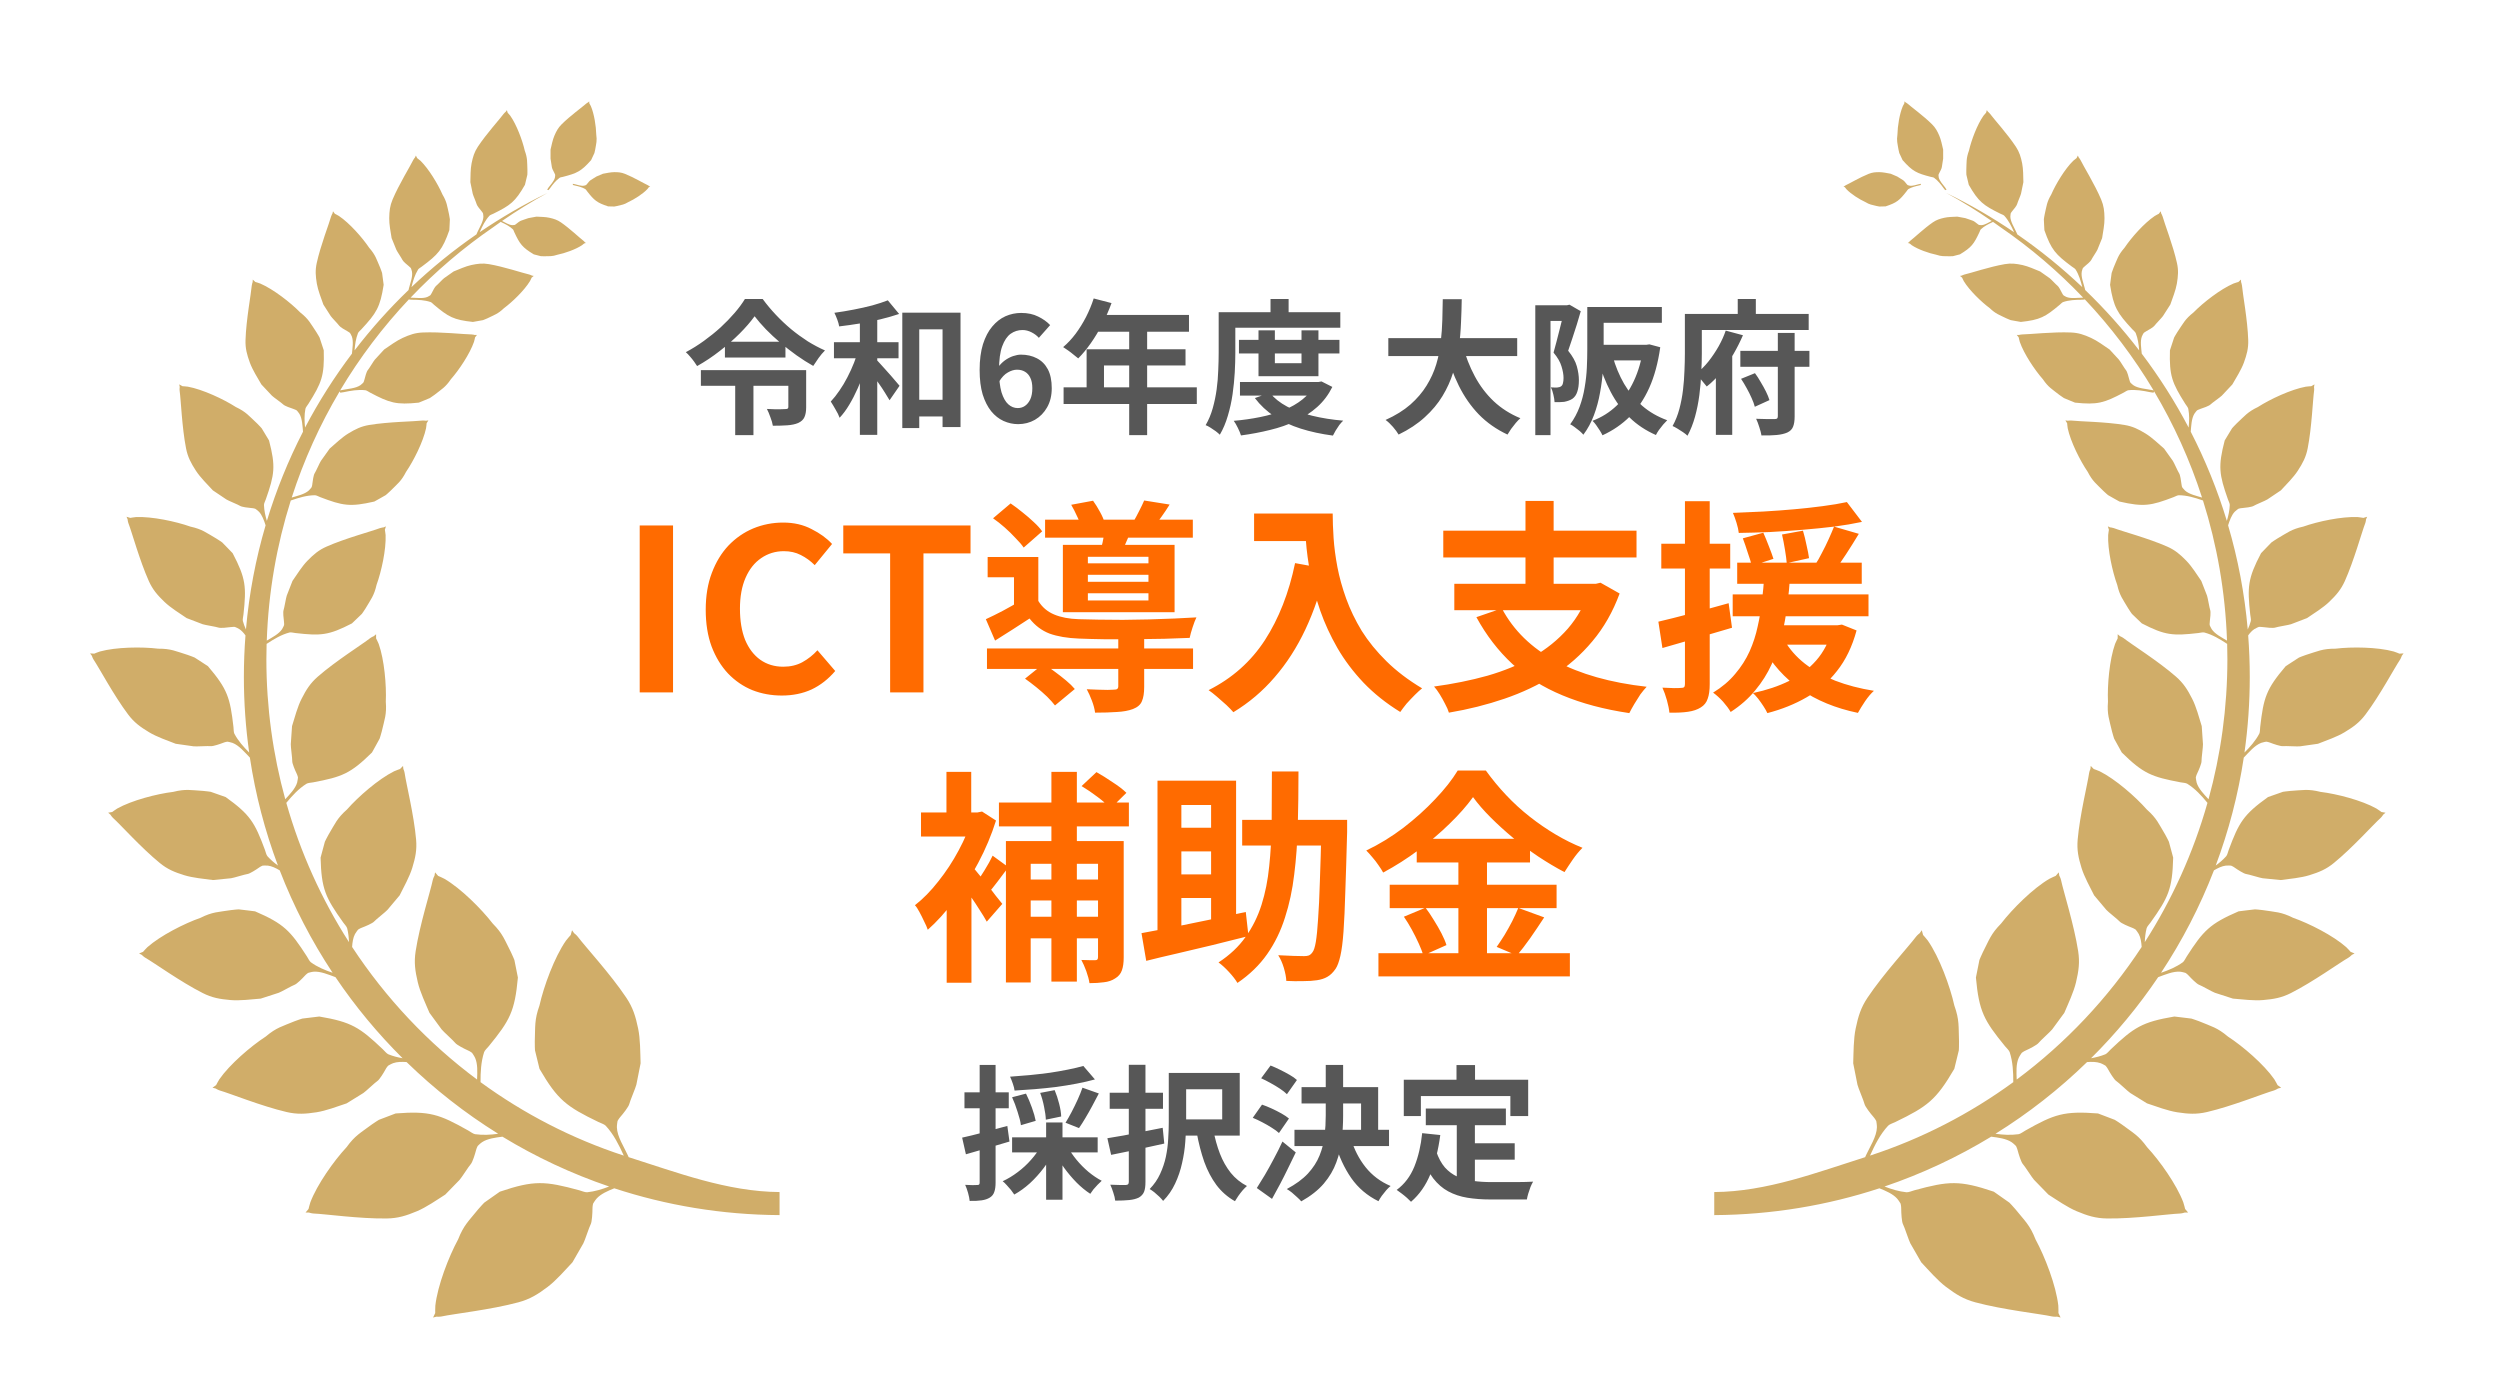 <svg width="222" height="124" viewBox="0 0 222 124" fill="none" xmlns="http://www.w3.org/2000/svg">
<path d="M54.547 105.521C59.168 107.038 64.096 107.871 69.215 107.902L69.225 107.882V105.854C64.56 105.826 60.061 104.093 55.825 102.756L55.742 102.572C55.42 101.857 54.797 100.924 54.779 100.101C54.776 99.887 54.838 99.548 54.838 99.548C54.838 99.548 54.935 99.351 55.119 99.143C55.306 98.936 55.836 98.266 55.884 98.027C55.933 97.788 56.459 96.561 56.508 96.323C56.553 96.084 56.885 94.422 56.885 94.422C56.854 93.468 56.861 92.258 56.667 91.335C56.442 90.253 56.206 89.479 55.614 88.594C54.205 86.482 51.95 84.042 51.306 83.178C51.191 83.025 50.977 82.863 50.977 82.863C50.914 82.777 50.856 82.691 50.797 82.604L50.797 82.604C50.759 82.746 50.717 82.887 50.679 83.029C50.679 83.029 50.35 83.395 50.256 83.53C49.235 84.999 48.289 87.571 47.905 89.289C47.441 90.592 47.541 91.148 47.489 92.476C47.479 92.728 47.507 93.271 47.507 93.271L47.725 94.163C47.783 94.411 47.846 94.664 47.908 94.913C49.529 97.692 50.301 98.259 53.141 99.634C53.339 99.731 53.664 99.831 53.785 99.963C54.499 100.733 54.956 101.663 55.389 102.61V102.617C50.79 101.114 46.509 98.898 42.672 96.095C42.668 95.196 42.71 94.304 42.987 93.437C43.039 93.274 43.274 93.06 43.406 92.901C45.279 90.606 45.712 89.818 45.989 86.807C45.941 86.572 45.896 86.334 45.847 86.095C45.792 85.811 45.733 85.531 45.678 85.248C45.678 85.248 45.484 84.775 45.377 84.564C44.805 83.454 44.67 82.939 43.756 82.013C42.744 80.703 40.919 78.885 39.465 78.038C39.33 77.958 38.904 77.778 38.904 77.778C38.813 77.675 38.723 77.568 38.633 77.464C38.62 77.561 38.602 77.657 38.585 77.754C38.585 77.754 38.464 77.979 38.429 78.152C38.225 79.14 37.272 82.113 36.909 84.47C36.756 85.459 36.86 86.213 37.099 87.222C37.3 88.086 37.788 89.116 38.138 89.939C38.138 89.939 39.08 91.225 39.215 91.408C39.35 91.591 40.289 92.427 40.424 92.611C40.559 92.794 41.279 93.157 41.518 93.26C41.761 93.364 41.92 93.495 41.92 93.495C41.92 93.495 42.107 93.758 42.19 93.941C42.423 94.468 42.393 95.182 42.365 95.817L42.363 95.863C38.017 92.631 34.256 88.642 31.267 84.09C31.294 83.675 31.353 83.264 31.523 82.943C31.61 82.78 31.8 82.549 31.8 82.549C31.8 82.549 31.956 82.438 32.181 82.358C32.41 82.275 33.092 81.989 33.227 81.826C33.362 81.667 34.273 80.955 34.408 80.793C34.543 80.634 35.489 79.507 35.489 79.507C35.859 78.77 36.368 77.851 36.607 77.073C36.888 76.161 37.03 75.476 36.95 74.557C36.76 72.369 36.064 69.583 35.935 68.66C35.915 68.498 35.818 68.283 35.818 68.283C35.807 68.194 35.8 68.104 35.79 68.014C35.7 68.104 35.613 68.197 35.523 68.287C35.523 68.287 35.121 68.428 34.993 68.491C33.605 69.182 31.817 70.741 30.81 71.885C29.913 72.68 29.757 73.147 29.165 74.132C29.054 74.319 28.849 74.744 28.849 74.744L28.642 75.511C28.583 75.725 28.527 75.943 28.468 76.157C28.541 78.94 28.891 79.69 30.474 81.912C30.584 82.068 30.789 82.279 30.827 82.428C30.931 82.835 30.976 83.247 30.99 83.662C28.569 79.883 26.678 75.725 25.424 71.294C25.954 70.654 26.505 70.043 27.218 69.597C27.343 69.517 27.627 69.507 27.807 69.472C30.384 68.985 31.125 68.698 33.033 66.821C33.137 66.631 33.241 66.445 33.345 66.258C33.466 66.037 33.587 65.812 33.712 65.591C33.712 65.591 33.85 65.162 33.899 64.958C34.145 63.883 34.349 63.458 34.259 62.31C34.325 60.848 34.127 58.581 33.629 57.181C33.58 57.053 33.397 56.687 33.397 56.687V56.32C33.331 56.376 33.262 56.434 33.196 56.49C33.196 56.49 32.988 56.576 32.863 56.673C32.16 57.226 29.819 58.691 28.226 60.081C27.558 60.665 27.197 61.232 26.782 62.051C26.425 62.746 26.165 63.721 25.933 64.478L25.822 66.085C25.809 66.285 25.964 67.385 25.951 67.585C25.937 67.786 26.217 68.439 26.321 68.646C26.425 68.854 26.46 69.033 26.46 69.033C26.46 69.033 26.435 69.317 26.387 69.49C26.231 70.025 25.736 70.53 25.331 70.972C24.24 67.011 23.654 62.839 23.654 58.529C23.654 58.076 23.661 57.623 23.675 57.174L23.703 57.16C24.333 56.749 24.974 56.358 25.708 56.165C25.833 56.13 26.068 56.196 26.228 56.213C28.493 56.472 29.182 56.427 31.25 55.359C31.385 55.231 31.52 55.1 31.655 54.972C31.814 54.82 31.973 54.664 32.133 54.512C32.133 54.512 32.365 54.191 32.455 54.035C32.94 53.209 33.217 52.909 33.438 51.934C33.871 50.741 34.294 48.806 34.242 47.516C34.235 47.395 34.176 47.046 34.176 47.046C34.207 46.946 34.238 46.842 34.27 46.742C34.197 46.773 34.127 46.801 34.058 46.832C34.058 46.832 33.864 46.849 33.736 46.898C33.009 47.178 30.688 47.793 29.009 48.533C28.302 48.844 27.859 49.224 27.301 49.794C26.827 50.278 26.359 51.021 25.971 51.588C25.971 51.588 25.525 52.732 25.462 52.895C25.4 53.057 25.244 54.011 25.182 54.174C25.116 54.34 25.182 54.955 25.213 55.152C25.244 55.349 25.227 55.508 25.227 55.508C25.227 55.508 25.137 55.739 25.05 55.867C24.763 56.303 24.157 56.607 23.689 56.887C23.838 52.563 24.576 48.387 25.822 44.44L25.885 44.423C26.557 44.191 27.239 43.984 27.959 43.977C28.084 43.973 28.285 44.087 28.427 44.143C30.446 44.914 31.09 45.031 33.241 44.537C33.397 44.45 33.549 44.364 33.705 44.278C33.889 44.174 34.069 44.07 34.252 43.967C34.252 43.967 34.536 43.728 34.657 43.603C35.298 42.957 35.624 42.746 36.057 41.903C36.736 40.907 37.577 39.228 37.833 38.032C37.858 37.921 37.885 37.586 37.885 37.586C37.937 37.503 37.989 37.416 38.041 37.33L38.041 37.33C37.968 37.34 37.899 37.351 37.826 37.361C37.826 37.361 37.643 37.33 37.515 37.344C36.781 37.43 34.502 37.451 32.784 37.738C32.063 37.859 31.568 38.104 30.921 38.498C30.37 38.834 29.767 39.407 29.275 39.836C29.275 39.836 28.6 40.783 28.503 40.918C28.406 41.053 28.039 41.893 27.942 42.027C27.845 42.162 27.758 42.743 27.741 42.933C27.727 43.123 27.672 43.265 27.672 43.265C27.672 43.265 27.533 43.455 27.422 43.555C27.048 43.894 26.404 44.032 25.905 44.181C26.976 40.859 28.41 37.7 30.159 34.755L30.217 34.872C30.318 34.858 30.415 34.841 30.515 34.827C31.156 34.693 31.797 34.578 32.451 34.654C32.562 34.668 32.735 34.793 32.856 34.858C34.605 35.781 35.177 35.965 37.186 35.754C37.338 35.695 37.487 35.633 37.636 35.571C37.816 35.495 37.993 35.422 38.169 35.349C38.169 35.349 38.453 35.163 38.578 35.066C39.233 34.547 39.551 34.395 40.039 33.676C40.77 32.847 41.723 31.416 42.09 30.358C42.124 30.258 42.187 29.957 42.187 29.957C42.242 29.884 42.301 29.812 42.356 29.739C42.291 29.743 42.225 29.746 42.159 29.746C42.159 29.746 41.996 29.698 41.879 29.698C41.203 29.691 39.132 29.456 37.539 29.525C36.87 29.553 36.389 29.719 35.759 30.006C35.222 30.247 34.609 30.7 34.114 31.035C34.114 31.035 33.393 31.82 33.289 31.931C33.185 32.041 32.76 32.764 32.656 32.874C32.552 32.985 32.41 33.504 32.372 33.673C32.337 33.842 32.271 33.963 32.271 33.963C32.271 33.963 32.126 34.122 32.015 34.198C31.592 34.495 30.889 34.527 30.404 34.627L30.204 34.668C31.949 31.741 34.006 29.024 36.327 26.566L36.337 26.601C36.424 26.608 36.507 26.611 36.593 26.618C37.151 26.622 37.705 26.642 38.239 26.822C38.329 26.853 38.45 26.988 38.54 27.064C39.832 28.149 40.279 28.402 41.993 28.588C42.128 28.564 42.266 28.54 42.401 28.516C42.564 28.488 42.724 28.457 42.886 28.429C42.886 28.429 43.16 28.326 43.281 28.267C43.918 27.952 44.213 27.88 44.75 27.368C45.508 26.805 46.561 25.785 47.06 24.966C47.105 24.893 47.212 24.651 47.212 24.651C47.274 24.603 47.337 24.555 47.396 24.503L47.229 24.471C47.229 24.471 47.105 24.399 47.004 24.378C46.44 24.254 44.753 23.683 43.413 23.455C42.848 23.358 42.419 23.414 41.84 23.538C41.349 23.645 40.756 23.915 40.282 24.105C40.282 24.105 39.541 24.627 39.433 24.703C39.326 24.776 38.841 25.301 38.734 25.377C38.626 25.45 38.415 25.858 38.353 25.992C38.291 26.127 38.214 26.217 38.214 26.217C38.214 26.217 38.065 26.321 37.958 26.366C37.553 26.538 36.961 26.435 36.538 26.435H36.455C38.678 24.102 41.137 22 43.801 20.175C44.022 20.016 44.244 19.857 44.466 19.701L44.563 19.753C44.916 19.916 45.262 20.096 45.546 20.365C45.595 20.41 45.629 20.531 45.664 20.607C46.163 21.675 46.37 21.965 47.403 22.588L47.683 22.66C47.794 22.688 47.905 22.719 48.016 22.747C48.016 22.747 48.22 22.757 48.313 22.757C48.809 22.743 49.017 22.785 49.508 22.619C50.156 22.488 51.122 22.149 51.68 21.775C51.732 21.741 51.87 21.62 51.87 21.62C51.922 21.606 51.978 21.592 52.03 21.578C51.998 21.554 51.964 21.534 51.933 21.509C51.933 21.509 51.87 21.426 51.815 21.385C51.493 21.143 50.592 20.286 49.81 19.746C49.481 19.522 49.193 19.428 48.788 19.338C48.445 19.259 47.991 19.256 47.635 19.238C47.635 19.238 47.011 19.352 46.921 19.37C46.831 19.384 46.37 19.574 46.281 19.591C46.19 19.608 45.938 19.802 45.858 19.871C45.782 19.94 45.706 19.975 45.706 19.975C45.706 19.975 45.577 19.995 45.498 19.995C45.193 19.985 44.847 19.746 44.58 19.622C45.879 18.723 47.226 17.89 48.618 17.133C46.519 18.149 44.507 19.318 42.592 20.621L42.606 20.593C42.834 20.082 43.077 19.577 43.461 19.159C43.527 19.086 43.7 19.031 43.808 18.979C45.335 18.226 45.751 17.918 46.616 16.411C46.648 16.273 46.682 16.138 46.713 16.003C46.752 15.844 46.79 15.681 46.828 15.523C46.828 15.523 46.842 15.229 46.835 15.094C46.803 14.378 46.855 14.078 46.599 13.376C46.388 12.45 45.868 11.064 45.311 10.275C45.259 10.203 45.079 10.006 45.079 10.006C45.058 9.93 45.034 9.854 45.013 9.778C44.978 9.826 44.947 9.871 44.916 9.919C44.916 9.919 44.798 10.009 44.739 10.092C44.396 10.559 43.188 11.886 42.433 13.03C42.117 13.511 41.993 13.929 41.875 14.513C41.775 15.011 41.782 15.664 41.768 16.179C41.768 16.179 41.951 17.078 41.979 17.206C42.007 17.334 42.294 17.994 42.322 18.122C42.346 18.25 42.637 18.613 42.737 18.723C42.838 18.834 42.89 18.941 42.89 18.941C42.89 18.941 42.925 19.124 42.925 19.238C42.917 19.681 42.585 20.189 42.412 20.576C42.377 20.649 42.343 20.725 42.312 20.801H42.325C40.275 22.214 38.339 23.787 36.538 25.495C36.673 24.948 36.829 24.413 37.13 23.929C37.186 23.842 37.359 23.749 37.459 23.673C38.914 22.588 39.288 22.187 39.901 20.441C39.911 20.296 39.918 20.148 39.925 19.999L39.925 19.999C39.932 19.826 39.943 19.65 39.949 19.473C39.949 19.473 39.904 19.166 39.873 19.024C39.7 18.281 39.697 17.956 39.291 17.271C38.886 16.342 38.072 14.994 37.338 14.275C37.269 14.209 37.044 14.04 37.044 14.04L36.929 13.812L36.857 13.977C36.857 13.977 36.753 14.095 36.704 14.192C36.438 14.748 35.43 16.369 34.862 17.714C34.623 18.281 34.574 18.741 34.564 19.377C34.553 19.919 34.689 20.604 34.775 21.143L35.194 22.176C35.246 22.308 35.679 22.944 35.731 23.072C35.783 23.203 36.157 23.524 36.285 23.621C36.413 23.718 36.49 23.818 36.49 23.818C36.49 23.818 36.562 24.001 36.583 24.122C36.666 24.589 36.413 25.184 36.309 25.623L36.278 25.754C34.55 27.416 32.947 29.21 31.485 31.115C31.523 30.593 31.596 30.075 31.79 29.58C31.831 29.477 31.998 29.342 32.091 29.242C33.435 27.793 33.757 27.285 34.069 25.294C34.048 25.135 34.027 24.973 34.006 24.814C33.982 24.624 33.954 24.433 33.93 24.243C33.93 24.243 33.823 23.919 33.76 23.773C33.425 23.009 33.359 22.66 32.787 22.007C32.171 21.091 31.031 19.805 30.1 19.18C30.013 19.121 29.736 18.983 29.736 18.983C29.681 18.91 29.625 18.834 29.57 18.761C29.556 18.827 29.539 18.889 29.525 18.955C29.525 18.955 29.435 19.1 29.404 19.214C29.227 19.864 28.465 21.8 28.126 23.355C27.984 24.005 28.022 24.51 28.136 25.194C28.236 25.775 28.517 26.48 28.714 27.043C28.714 27.043 29.286 27.939 29.369 28.066C29.449 28.194 30.037 28.792 30.12 28.92C30.204 29.048 30.668 29.318 30.823 29.397C30.979 29.477 31.08 29.57 31.08 29.57C31.08 29.57 31.198 29.75 31.243 29.878C31.405 30.317 31.294 30.928 31.253 31.405C29.695 33.469 28.299 35.66 27.09 37.966C27.031 37.413 27.014 36.856 27.121 36.3C27.145 36.175 27.301 35.996 27.384 35.864C28.565 33.991 28.815 33.365 28.749 31.105C28.694 30.932 28.635 30.759 28.579 30.586C28.513 30.382 28.444 30.178 28.378 29.974C28.378 29.974 28.195 29.642 28.094 29.494C27.571 28.72 27.426 28.35 26.661 27.745C25.795 26.863 24.271 25.678 23.114 25.18C23.007 25.135 22.674 25.038 22.674 25.038C22.598 24.966 22.522 24.897 22.446 24.828L22.435 25.049C22.435 25.049 22.366 25.229 22.356 25.36C22.293 26.113 21.857 28.409 21.802 30.192C21.777 30.939 21.926 31.488 22.193 32.218C22.421 32.836 22.875 33.559 23.211 34.139C23.211 34.139 24.028 35.011 24.146 35.135C24.264 35.259 25.036 35.795 25.154 35.92C25.272 36.044 25.84 36.248 26.027 36.303C26.214 36.359 26.345 36.442 26.345 36.442C26.345 36.442 26.512 36.618 26.588 36.749C26.841 37.174 26.861 37.817 26.907 38.336C25.611 40.856 24.534 43.503 23.699 46.255C23.561 45.798 23.457 45.332 23.44 44.844C23.433 44.713 23.55 44.492 23.606 44.336C24.382 42.128 24.492 41.426 23.89 39.114C23.789 38.948 23.692 38.785 23.592 38.619C23.474 38.426 23.357 38.229 23.239 38.035C23.239 38.035 22.972 37.734 22.834 37.606C22.11 36.936 21.871 36.587 20.943 36.144C19.841 35.439 17.995 34.578 16.686 34.337C16.568 34.316 16.201 34.295 16.201 34.295C16.108 34.24 16.011 34.188 15.917 34.133C15.931 34.212 15.945 34.288 15.959 34.364C15.959 34.364 15.931 34.565 15.952 34.703C16.066 35.495 16.156 37.959 16.52 39.808C16.672 40.586 16.953 41.115 17.399 41.803C17.78 42.39 18.421 43.026 18.903 43.545C18.903 43.545 19.952 44.25 20.101 44.35C20.253 44.454 21.175 44.824 21.323 44.924C21.472 45.024 22.103 45.1 22.311 45.114C22.515 45.124 22.671 45.18 22.671 45.18C22.671 45.18 22.882 45.325 22.993 45.439C23.277 45.736 23.443 46.206 23.585 46.649C22.709 49.621 22.12 52.715 21.84 55.898C21.729 55.657 21.635 55.404 21.566 55.145C21.531 55.007 21.601 54.751 21.618 54.578C21.888 52.117 21.836 51.367 20.659 49.124C20.52 48.975 20.378 48.83 20.236 48.685C20.066 48.512 19.897 48.339 19.73 48.166C19.73 48.166 19.381 47.921 19.207 47.821C18.3 47.299 17.971 46.998 16.908 46.763C15.599 46.3 13.489 45.854 12.08 45.916C11.948 45.923 11.567 45.989 11.567 45.989C11.456 45.954 11.346 45.923 11.235 45.888C11.266 45.964 11.301 46.04 11.332 46.117C11.332 46.117 11.349 46.327 11.405 46.466C11.713 47.257 12.399 49.777 13.216 51.599C13.562 52.366 13.978 52.846 14.605 53.448C15.138 53.963 15.952 54.464 16.572 54.886C16.572 54.886 17.822 55.363 17.999 55.432C18.179 55.498 19.221 55.66 19.398 55.729C19.578 55.795 20.25 55.722 20.465 55.688C20.679 55.653 20.852 55.67 20.852 55.67C20.852 55.67 21.105 55.767 21.247 55.861C21.452 55.995 21.635 56.196 21.798 56.424C21.704 57.641 21.656 58.871 21.656 60.112C21.656 62.393 21.819 64.633 22.127 66.825C21.621 66.32 21.15 65.791 20.811 65.152C20.742 65.02 20.752 64.74 20.731 64.557C20.433 61.954 20.201 61.194 18.466 59.158L17.926 58.806C17.711 58.667 17.5 58.529 17.285 58.391C17.285 58.391 16.866 58.218 16.665 58.156C15.609 57.831 15.2 57.596 14.047 57.603C12.592 57.426 10.313 57.457 8.876 57.852C8.745 57.886 8.367 58.045 8.367 58.045C8.242 58.038 8.121 58.028 8 58.021C8.052 58.09 8.104 58.163 8.156 58.232C8.156 58.232 8.225 58.446 8.312 58.577C8.814 59.321 10.106 61.757 11.377 63.444C11.91 64.153 12.454 64.55 13.24 65.024C13.909 65.428 14.864 65.76 15.602 66.047C15.602 66.047 17.001 66.247 17.202 66.275C17.403 66.303 18.511 66.23 18.712 66.258C18.91 66.285 19.585 66.054 19.8 65.967C20.011 65.881 20.195 65.86 20.195 65.86C20.195 65.86 20.479 65.905 20.645 65.967C21.227 66.185 21.746 66.821 22.189 67.274C22.688 70.592 23.533 73.796 24.68 76.856C24.344 76.617 24.032 76.347 23.751 76.036C23.651 75.926 23.592 75.653 23.53 75.48C22.619 73.026 22.214 72.341 20.039 70.779C19.834 70.706 19.633 70.637 19.429 70.565C19.19 70.478 18.948 70.395 18.709 70.312C18.709 70.312 18.262 70.247 18.051 70.233C16.949 70.167 16.496 70.039 15.377 70.319C13.922 70.496 11.713 71.069 10.414 71.795C10.293 71.864 9.964 72.106 9.964 72.106C9.842 72.127 9.725 72.148 9.604 72.168C9.669 72.224 9.739 72.283 9.804 72.338C9.804 72.338 9.922 72.528 10.04 72.635C10.705 73.233 12.544 75.293 14.182 76.627C14.868 77.191 15.488 77.447 16.367 77.72C17.116 77.951 18.12 78.045 18.906 78.148C18.906 78.148 20.312 78.01 20.513 77.989C20.714 77.969 21.774 77.633 21.975 77.613C22.175 77.592 22.775 77.205 22.962 77.07C23.145 76.932 23.318 76.869 23.318 76.869C23.318 76.869 23.606 76.845 23.782 76.866C24.132 76.907 24.492 77.084 24.839 77.288C26.082 80.502 27.662 83.547 29.535 86.382C28.853 86.15 28.191 85.877 27.603 85.449C27.478 85.359 27.357 85.089 27.253 84.93C25.777 82.638 25.209 82.034 22.65 80.927L21.985 80.844L21.195 80.751C21.195 80.751 20.724 80.782 20.51 80.817C19.374 80.996 18.882 80.965 17.808 81.501C16.367 82.006 14.251 83.081 13.091 84.107C12.984 84.201 12.703 84.522 12.703 84.522L12.35 84.667C12.433 84.709 12.513 84.754 12.592 84.795C12.592 84.795 12.755 84.961 12.897 85.044C13.708 85.507 16.038 87.191 18.002 88.183C18.826 88.601 19.516 88.722 20.471 88.805C21.285 88.877 22.331 88.746 23.152 88.677C23.152 88.677 24.551 88.224 24.752 88.159C24.953 88.093 25.954 87.516 26.155 87.45C26.356 87.384 26.879 86.859 27.038 86.679C27.197 86.499 27.357 86.396 27.357 86.396C27.357 86.396 27.644 86.306 27.828 86.288C28.444 86.23 29.182 86.551 29.791 86.772C31.54 89.365 33.539 91.774 35.752 93.972C35.322 93.896 34.896 93.789 34.481 93.62C34.332 93.558 34.145 93.319 33.999 93.181C31.939 91.225 31.215 90.754 28.354 90.267C28.122 90.295 27.893 90.322 27.662 90.35C27.388 90.385 27.114 90.416 26.841 90.45C26.841 90.45 26.373 90.599 26.162 90.685C25.057 91.148 24.551 91.238 23.599 92.044C22.269 92.908 20.395 94.519 19.478 95.842C19.394 95.963 19.19 96.358 19.19 96.358C19.083 96.433 18.975 96.51 18.868 96.589C18.962 96.613 19.052 96.634 19.145 96.658C19.145 96.658 19.353 96.786 19.516 96.835C20.451 97.104 23.225 98.228 25.455 98.749C26.394 98.967 27.121 98.922 28.105 98.77C28.943 98.639 29.968 98.252 30.782 97.979C30.782 97.979 32.081 97.173 32.268 97.059C32.455 96.942 33.324 96.109 33.511 95.995C33.698 95.88 34.096 95.22 34.214 94.999C34.328 94.778 34.467 94.633 34.467 94.633C34.467 94.633 34.73 94.474 34.914 94.408C35.264 94.284 35.683 94.28 36.105 94.311C38.571 96.713 41.297 98.85 44.237 100.678C43.558 100.775 42.876 100.813 42.187 100.716C42.02 100.692 41.768 100.495 41.588 100.395C39.007 98.939 38.155 98.642 35.135 98.874C34.907 98.96 34.682 99.047 34.453 99.133C34.183 99.237 33.916 99.337 33.646 99.441C33.646 99.441 33.21 99.71 33.019 99.852C32.018 100.602 31.534 100.82 30.772 101.874C29.642 103.087 28.157 105.189 27.561 106.762C27.506 106.907 27.398 107.356 27.398 107.356C27.308 107.463 27.222 107.567 27.132 107.674H27.429C27.429 107.674 27.672 107.754 27.849 107.761C28.86 107.799 31.956 108.238 34.346 108.2C35.35 108.186 36.074 107.954 37.033 107.553C37.847 107.211 38.786 106.561 39.541 106.077C39.541 106.077 40.653 104.933 40.812 104.771C40.971 104.608 41.64 103.544 41.799 103.381C41.958 103.219 42.194 102.448 42.256 102.196C42.318 101.943 42.419 101.764 42.419 101.764C42.419 101.764 42.644 101.532 42.814 101.421C43.292 101.107 43.991 101.017 44.618 100.937C47.579 102.738 50.752 104.228 54.09 105.362C53.464 105.607 52.823 105.801 52.144 105.873C51.964 105.891 51.652 105.756 51.441 105.697C48.393 104.871 47.441 104.791 44.386 105.821L43.752 106.267C43.503 106.444 43.25 106.62 43.001 106.796C43.001 106.796 42.623 107.187 42.464 107.384C41.633 108.417 41.186 108.77 40.68 110.059C39.839 111.608 38.855 114.166 38.658 115.942C38.64 116.108 38.647 116.599 38.647 116.599C38.585 116.73 38.519 116.865 38.457 116.997C38.557 116.972 38.661 116.948 38.761 116.92C38.761 116.92 39.035 116.941 39.219 116.9C40.275 116.668 43.579 116.309 46.035 115.645C47.067 115.365 47.752 114.94 48.636 114.273C49.387 113.706 50.184 112.786 50.835 112.092L51.801 110.412C51.922 110.201 52.331 108.929 52.452 108.718C52.573 108.507 52.611 107.65 52.611 107.373C52.608 107.094 52.667 106.883 52.667 106.883C52.667 106.883 52.84 106.585 52.986 106.426C53.356 106.019 53.969 105.752 54.547 105.521Z" fill="#D0AD69"/>
<path d="M48.584 16.84C48.618 16.788 48.656 16.739 48.691 16.687L48.688 16.68C48.878 16.418 49.207 16.089 49.28 15.758C49.3 15.671 49.3 15.529 49.3 15.529C49.3 15.529 49.28 15.443 49.221 15.343C49.162 15.242 49.003 14.928 49.003 14.828C49.003 14.727 48.888 14.188 48.888 14.088V13.286C48.978 12.906 49.075 12.412 49.228 12.056C49.408 11.637 49.567 11.344 49.879 11.033C50.623 10.293 51.735 9.487 52.068 9.19C52.127 9.138 52.227 9.09 52.227 9.09C52.258 9.059 52.289 9.031 52.321 9C52.328 9.059 52.331 9.118 52.334 9.18C52.334 9.18 52.438 9.356 52.466 9.418C52.76 10.096 52.934 11.216 52.947 11.941C53.031 12.505 52.944 12.723 52.857 13.265C52.84 13.369 52.785 13.587 52.785 13.587C52.733 13.701 52.677 13.815 52.625 13.929L52.49 14.219C51.607 15.215 51.247 15.381 49.986 15.706C49.9 15.726 49.758 15.744 49.699 15.785C49.346 16.041 49.082 16.38 48.833 16.729L48.708 16.884C48.667 16.871 48.625 16.853 48.584 16.84Z" fill="#D0AD69"/>
<path d="M50.866 16.321L51.011 16.352V16.349C51.261 16.404 51.604 16.539 51.867 16.487C51.936 16.477 52.04 16.432 52.04 16.432C52.04 16.432 52.095 16.387 52.151 16.314C52.203 16.238 52.383 16.024 52.456 15.993C52.528 15.961 52.885 15.709 52.958 15.678L53.54 15.429C53.848 15.374 54.236 15.287 54.544 15.287C54.904 15.284 55.167 15.308 55.493 15.436C56.265 15.744 57.2 16.297 57.519 16.442C57.578 16.466 57.644 16.525 57.644 16.525C57.678 16.535 57.709 16.549 57.741 16.563C57.699 16.584 57.654 16.608 57.612 16.629C57.612 16.629 57.519 16.76 57.481 16.798C57.079 17.227 56.321 17.704 55.798 17.942C55.413 18.177 55.23 18.184 54.807 18.291C54.728 18.312 54.551 18.34 54.551 18.34C54.45 18.34 54.35 18.333 54.25 18.333C54.166 18.329 54.08 18.326 53.997 18.326C52.999 17.997 52.764 17.79 52.13 16.978C52.085 16.919 52.033 16.826 51.981 16.794C51.687 16.622 51.358 16.539 51.025 16.466C50.973 16.452 50.925 16.439 50.873 16.425C50.869 16.39 50.866 16.355 50.866 16.321Z" fill="#D0AD69"/>
<path fill-rule="evenodd" clip-rule="evenodd" d="M152.225 107.902C157.344 107.871 162.272 107.038 166.892 105.521C167.471 105.752 168.084 106.019 168.454 106.426C168.6 106.585 168.773 106.883 168.773 106.883C168.773 106.883 168.832 107.094 168.828 107.373C168.828 107.65 168.867 108.507 168.988 108.718C169.109 108.929 169.518 110.201 169.639 110.412C169.76 110.623 170.605 112.092 170.605 112.092C171.256 112.786 172.053 113.706 172.804 114.273C173.687 114.94 174.373 115.365 175.405 115.645C177.861 116.309 181.168 116.668 182.221 116.9C182.405 116.941 182.675 116.92 182.675 116.92C182.775 116.948 182.879 116.972 182.98 116.997C182.917 116.865 182.852 116.73 182.789 116.599C182.789 116.599 182.796 116.108 182.779 115.942C182.581 114.166 181.598 111.608 180.756 110.059C180.251 108.77 179.804 108.417 178.973 107.384C178.813 107.187 178.436 106.796 178.436 106.796C178.186 106.62 177.934 106.444 177.684 106.267C177.473 106.119 177.262 105.97 177.05 105.821C173.996 104.791 173.043 104.871 169.996 105.697C169.784 105.756 169.473 105.891 169.293 105.873C168.614 105.801 167.973 105.607 167.346 105.362C170.685 104.228 173.857 102.738 176.818 100.937C177.445 101.017 178.145 101.107 178.623 101.421C178.792 101.532 179.018 101.764 179.018 101.764C179.018 101.764 179.118 101.943 179.18 102.196C179.243 102.448 179.478 103.219 179.638 103.381C179.797 103.544 180.465 104.608 180.625 104.771C180.784 104.933 181.896 106.077 181.896 106.077C182.651 106.561 183.586 107.211 184.403 107.553C185.362 107.954 186.086 108.186 187.091 108.2C189.48 108.238 192.577 107.799 193.588 107.761C193.765 107.754 194.007 107.674 194.007 107.674C194.107 107.674 194.204 107.674 194.305 107.674C194.215 107.567 194.128 107.463 194.038 107.356C194.038 107.356 193.931 106.907 193.875 106.762C193.28 105.189 191.794 103.087 190.665 101.874C189.903 100.82 189.418 100.602 188.417 99.852C188.227 99.71 187.79 99.441 187.79 99.441C187.52 99.337 187.253 99.237 186.983 99.133C186.755 99.047 186.53 98.96 186.301 98.874C183.281 98.642 182.429 98.939 179.849 100.395C179.669 100.495 179.416 100.692 179.25 100.716C178.56 100.813 177.878 100.775 177.199 100.678C180.14 98.85 182.865 96.713 185.331 94.311C185.754 94.28 186.173 94.284 186.523 94.408C186.706 94.474 186.969 94.633 186.969 94.633C186.969 94.633 187.108 94.778 187.222 94.999C187.34 95.22 187.738 95.88 187.925 95.995C188.112 96.109 188.982 96.942 189.169 97.059C189.356 97.173 190.654 97.979 190.654 97.979C191.468 98.252 192.494 98.639 193.332 98.77C194.315 98.922 195.043 98.967 195.981 98.749C198.212 98.228 200.986 97.104 201.921 96.835C202.084 96.786 202.291 96.658 202.291 96.658C202.385 96.634 202.475 96.613 202.568 96.589C202.461 96.51 202.354 96.433 202.246 96.358C202.246 96.358 202.042 95.963 201.959 95.842C201.041 94.519 199.167 92.908 197.837 92.044C196.885 91.238 196.379 91.148 195.275 90.685C195.063 90.599 194.596 90.45 194.596 90.45C194.322 90.416 194.049 90.385 193.775 90.35C193.543 90.322 193.314 90.295 193.082 90.267C190.222 90.754 189.498 91.225 187.437 93.181C187.292 93.319 187.105 93.558 186.956 93.62C186.54 93.789 186.114 93.896 185.685 93.972C187.898 91.774 189.896 89.365 191.645 86.772C192.255 86.551 192.992 86.23 193.609 86.288C193.792 86.306 194.08 86.396 194.08 86.396C194.08 86.396 194.239 86.499 194.398 86.679C194.558 86.859 195.081 87.384 195.282 87.45C195.482 87.516 196.483 88.093 196.684 88.159C196.885 88.224 198.284 88.677 198.284 88.677C199.105 88.746 200.151 88.877 200.965 88.805C201.921 88.722 202.61 88.601 203.434 88.183C205.398 87.191 207.729 85.507 208.539 85.044C208.681 84.961 208.844 84.795 208.844 84.795C208.924 84.754 209.003 84.709 209.086 84.667C208.969 84.619 208.851 84.571 208.733 84.522C208.733 84.522 208.453 84.201 208.345 84.107C207.185 83.081 205.069 82.006 203.628 81.501C202.555 80.965 202.063 80.996 200.927 80.817C200.712 80.782 200.241 80.751 200.241 80.751C199.978 80.782 199.715 80.813 199.451 80.844C199.23 80.872 199.008 80.9 198.786 80.927C196.227 82.034 195.659 82.638 194.184 84.93C194.08 85.089 193.959 85.359 193.834 85.449C193.242 85.877 192.584 86.15 191.901 86.382C193.775 83.547 195.354 80.502 196.598 77.288C196.944 77.084 197.304 76.907 197.654 76.866C197.831 76.845 198.118 76.869 198.118 76.869C198.118 76.869 198.291 76.932 198.475 77.07C198.662 77.205 199.261 77.592 199.462 77.613C199.663 77.633 200.722 77.969 200.923 77.989C201.124 78.01 202.53 78.148 202.53 78.148C203.316 78.045 204.321 77.951 205.069 77.72C205.949 77.447 206.569 77.191 207.254 76.627C208.892 75.293 210.732 73.233 211.397 72.635C211.514 72.528 211.632 72.338 211.632 72.338C211.698 72.283 211.767 72.224 211.833 72.168C211.712 72.148 211.59 72.127 211.473 72.106C211.473 72.106 211.144 71.864 211.022 71.795C209.724 71.069 207.514 70.496 206.059 70.319C204.941 70.039 204.487 70.167 203.386 70.233C203.178 70.247 202.728 70.312 202.728 70.312C202.489 70.395 202.246 70.478 202.007 70.565C201.803 70.637 201.602 70.706 201.398 70.779C199.223 72.341 198.818 73.026 197.907 75.48C197.844 75.653 197.786 75.926 197.685 76.036C197.405 76.347 197.093 76.617 196.757 76.856C197.903 73.796 198.748 70.592 199.247 67.274C199.69 66.821 200.21 66.185 200.792 65.967C200.958 65.905 201.242 65.86 201.242 65.86C201.242 65.86 201.426 65.881 201.637 65.967C201.852 66.054 202.527 66.285 202.724 66.258C202.925 66.23 204.033 66.303 204.234 66.275C204.435 66.247 205.834 66.047 205.834 66.047C206.572 65.76 207.528 65.428 208.196 65.024C208.983 64.55 209.526 64.153 210.06 63.444C211.331 61.757 212.623 59.321 213.125 58.577C213.211 58.446 213.281 58.232 213.281 58.232C213.333 58.163 213.384 58.09 213.436 58.021C213.315 58.028 213.194 58.038 213.069 58.045C213.069 58.045 212.692 57.886 212.56 57.852C211.123 57.457 208.844 57.426 207.389 57.603C206.236 57.596 205.827 57.831 204.771 58.156C204.57 58.218 204.151 58.391 204.151 58.391C203.936 58.529 203.725 58.667 203.51 58.806C203.33 58.923 203.15 59.041 202.97 59.158C201.235 61.194 201.003 61.954 200.705 64.557C200.684 64.74 200.695 65.02 200.625 65.152C200.286 65.791 199.815 66.32 199.309 66.825C199.618 64.633 199.78 62.393 199.78 60.112C199.78 58.871 199.732 57.641 199.638 56.424C199.801 56.196 199.985 55.995 200.189 55.861C200.331 55.767 200.584 55.67 200.584 55.67C200.584 55.67 200.757 55.653 200.972 55.688C201.187 55.722 201.858 55.795 202.039 55.729C202.219 55.66 203.258 55.498 203.438 55.432C203.618 55.363 204.865 54.886 204.865 54.886C205.485 54.464 206.298 53.963 206.832 53.448C207.459 52.846 207.874 52.366 208.221 51.599C209.038 49.777 209.724 47.257 210.032 46.466C210.087 46.327 210.105 46.117 210.105 46.117C210.136 46.04 210.17 45.964 210.202 45.888C210.091 45.923 209.98 45.954 209.869 45.989C209.869 45.989 209.488 45.923 209.357 45.916C207.947 45.854 205.838 46.3 204.529 46.763C203.465 46.998 203.136 47.299 202.229 47.821C202.056 47.921 201.706 48.166 201.706 48.166C201.536 48.339 201.37 48.512 201.204 48.685C201.062 48.83 200.92 48.975 200.781 49.124C199.604 51.367 199.552 52.117 199.822 54.578C199.839 54.751 199.909 55.007 199.874 55.145C199.805 55.404 199.711 55.657 199.6 55.898C199.32 52.715 198.731 49.621 197.855 46.649C197.997 46.206 198.163 45.736 198.447 45.439C198.558 45.325 198.769 45.18 198.769 45.18C198.769 45.18 198.925 45.124 199.129 45.114C199.337 45.1 199.967 45.024 200.12 44.924C200.269 44.824 201.19 44.454 201.342 44.35C201.491 44.25 202.541 43.545 202.541 43.545C203.022 43.026 203.663 42.39 204.044 41.803C204.491 41.115 204.771 40.586 204.923 39.808C205.287 37.959 205.377 35.495 205.491 34.703C205.512 34.565 205.485 34.364 205.485 34.364C205.498 34.288 205.512 34.212 205.526 34.133C205.433 34.188 205.336 34.24 205.242 34.295C205.242 34.295 204.875 34.316 204.757 34.337C203.448 34.578 201.602 35.439 200.501 36.144C199.573 36.587 199.334 36.936 198.61 37.606C198.471 37.734 198.205 38.035 198.205 38.035C198.087 38.229 197.969 38.426 197.851 38.619C197.751 38.785 197.654 38.948 197.553 39.114C196.951 41.426 197.062 42.128 197.837 44.336C197.893 44.492 198.011 44.713 198.004 44.844C197.986 45.332 197.882 45.798 197.744 46.255C196.909 43.503 195.832 40.856 194.537 38.336C194.582 37.817 194.603 37.174 194.856 36.749C194.932 36.618 195.098 36.442 195.098 36.442C195.098 36.442 195.23 36.359 195.417 36.303C195.604 36.248 196.172 36.044 196.289 35.92C196.407 35.795 197.179 35.259 197.297 35.135C197.415 35.011 198.232 34.139 198.232 34.139C198.568 33.559 199.022 32.836 199.251 32.218C199.517 31.488 199.666 30.939 199.642 30.192C199.586 28.409 199.15 26.113 199.088 25.36C199.077 25.229 199.008 25.049 199.008 25.049C199.008 24.976 199.001 24.9 198.998 24.828C198.922 24.897 198.845 24.966 198.769 25.038C198.769 25.038 198.437 25.135 198.329 25.18C197.173 25.678 195.649 26.863 194.783 27.745C194.017 28.35 193.872 28.72 193.345 29.494C193.245 29.642 193.062 29.974 193.062 29.974C192.996 30.178 192.926 30.382 192.861 30.586C192.805 30.759 192.746 30.932 192.691 31.105C192.625 33.365 192.874 33.991 194.055 35.864C194.139 35.996 194.294 36.175 194.319 36.3C194.426 36.856 194.409 37.413 194.35 37.966C193.141 35.66 191.745 33.469 190.187 31.405C190.145 30.928 190.035 30.317 190.197 29.878C190.242 29.75 190.36 29.57 190.36 29.57C190.36 29.57 190.461 29.477 190.616 29.397C190.772 29.318 191.236 29.048 191.319 28.92C191.403 28.792 191.991 28.194 192.071 28.066C192.154 27.939 192.726 27.043 192.726 27.043C192.923 26.48 193.204 25.775 193.304 25.194C193.418 24.51 193.46 24.005 193.314 23.355C192.971 21.8 192.213 19.864 192.036 19.214C192.005 19.1 191.915 18.955 191.915 18.955C191.901 18.889 191.884 18.827 191.87 18.761C191.815 18.834 191.759 18.91 191.704 18.983C191.704 18.983 191.427 19.121 191.34 19.18C190.409 19.805 189.269 21.091 188.653 22.007C188.081 22.66 188.015 23.009 187.683 23.773C187.621 23.919 187.513 24.243 187.513 24.243C187.489 24.433 187.461 24.624 187.437 24.814C187.416 24.973 187.395 25.135 187.375 25.294C187.686 27.285 188.008 27.793 189.352 29.242C189.446 29.342 189.612 29.477 189.654 29.58C189.848 30.075 189.92 30.593 189.958 31.115C188.497 29.21 186.893 27.416 185.165 25.754L185.134 25.623C185.03 25.184 184.777 24.589 184.86 24.122C184.881 24.001 184.954 23.818 184.954 23.818C184.954 23.818 185.03 23.718 185.158 23.621C185.286 23.524 185.657 23.203 185.712 23.072C185.764 22.944 186.197 22.308 186.249 22.176C186.301 22.049 186.668 21.143 186.668 21.143C186.751 20.604 186.89 19.919 186.879 19.377C186.869 18.741 186.821 18.281 186.582 17.714C186.014 16.369 185.006 14.748 184.739 14.192C184.691 14.095 184.587 13.977 184.587 13.977C184.562 13.922 184.538 13.867 184.514 13.812C184.476 13.888 184.438 13.964 184.4 14.04C184.4 14.04 184.175 14.209 184.105 14.275C183.368 14.994 182.554 16.342 182.152 17.271C181.747 17.956 181.743 18.281 181.57 19.024C181.535 19.166 181.494 19.473 181.494 19.473C181.501 19.65 181.511 19.826 181.518 19.999C181.525 20.147 181.532 20.296 181.542 20.441C182.155 22.187 182.529 22.588 183.984 23.673C184.084 23.749 184.258 23.842 184.313 23.929C184.614 24.413 184.77 24.948 184.905 25.495C183.104 23.787 181.168 22.214 179.118 20.801H179.132C179.101 20.725 179.066 20.649 179.031 20.576C178.858 20.189 178.526 19.681 178.519 19.238C178.519 19.124 178.554 18.941 178.554 18.941C178.554 18.941 178.605 18.834 178.706 18.723C178.806 18.613 179.097 18.25 179.121 18.122C179.149 17.994 179.437 17.334 179.464 17.206C179.492 17.078 179.676 16.179 179.676 16.179C179.662 15.664 179.669 15.011 179.568 14.513C179.451 13.929 179.326 13.511 179.011 13.03C178.256 11.886 177.047 10.559 176.704 10.092C176.645 10.009 176.527 9.919 176.527 9.919C176.496 9.871 176.465 9.826 176.43 9.778C176.41 9.854 176.385 9.93 176.365 10.006C176.365 10.006 176.185 10.203 176.133 10.275C175.575 11.064 175.056 12.45 174.844 13.376C174.588 14.078 174.64 14.378 174.609 15.094C174.602 15.229 174.616 15.523 174.616 15.523C174.654 15.681 174.692 15.844 174.73 16.003C174.761 16.138 174.796 16.273 174.827 16.411C175.693 17.918 176.108 18.226 177.636 18.979C177.743 19.031 177.916 19.086 177.982 19.159C178.366 19.577 178.609 20.082 178.838 20.593L178.851 20.621C176.936 19.318 174.924 18.149 172.825 17.133C174.217 17.89 175.565 18.723 176.863 19.622C176.597 19.746 176.25 19.985 175.946 19.995C175.866 19.995 175.738 19.975 175.738 19.975C175.738 19.975 175.662 19.94 175.585 19.871C175.506 19.802 175.253 19.608 175.163 19.591C175.073 19.574 174.612 19.384 174.522 19.37C174.432 19.352 173.809 19.238 173.809 19.238C173.452 19.256 172.998 19.259 172.655 19.338C172.25 19.428 171.963 19.522 171.634 19.746C170.851 20.286 169.951 21.143 169.628 21.385C169.573 21.426 169.511 21.509 169.511 21.509C169.48 21.534 169.445 21.554 169.414 21.578C169.466 21.592 169.521 21.606 169.573 21.62C169.573 21.62 169.712 21.741 169.764 21.775C170.321 22.149 171.287 22.488 171.935 22.619C172.427 22.785 172.635 22.743 173.13 22.757C173.223 22.757 173.428 22.747 173.428 22.747C173.539 22.719 173.649 22.688 173.76 22.66C173.854 22.636 173.947 22.612 174.041 22.588C175.073 21.965 175.281 21.675 175.779 20.607C175.814 20.531 175.849 20.41 175.897 20.365C176.181 20.096 176.527 19.916 176.881 19.753L176.978 19.701C177.199 19.857 177.421 20.016 177.643 20.175C180.306 22 182.765 24.102 184.988 26.435H184.905C184.483 26.435 183.891 26.539 183.485 26.366C183.378 26.321 183.229 26.217 183.229 26.217C183.229 26.217 183.153 26.127 183.091 25.992C183.028 25.858 182.817 25.45 182.71 25.377C182.602 25.301 182.117 24.776 182.01 24.703C181.903 24.627 181.161 24.105 181.161 24.105C180.687 23.915 180.095 23.645 179.603 23.538C179.025 23.414 178.595 23.358 178.031 23.455C176.69 23.683 175.004 24.254 174.439 24.378C174.339 24.399 174.214 24.471 174.214 24.471C174.159 24.482 174.103 24.492 174.048 24.503C174.11 24.555 174.169 24.603 174.231 24.651C174.231 24.651 174.339 24.893 174.384 24.966C174.882 25.785 175.935 26.805 176.694 27.368C177.231 27.88 177.525 27.952 178.162 28.267C178.283 28.326 178.557 28.429 178.557 28.429C178.72 28.457 178.879 28.488 179.042 28.516C179.177 28.54 179.315 28.564 179.451 28.588C181.165 28.402 181.612 28.149 182.903 27.064C182.994 26.988 183.115 26.853 183.205 26.822C183.738 26.642 184.292 26.622 184.85 26.618C184.936 26.611 185.02 26.608 185.106 26.601L185.117 26.566C187.437 29.024 189.494 31.741 191.24 34.668L191.039 34.627C190.554 34.527 189.851 34.495 189.428 34.198C189.318 34.122 189.172 33.963 189.172 33.963C189.172 33.963 189.106 33.842 189.072 33.673C189.034 33.504 188.892 32.985 188.788 32.874C188.684 32.764 188.258 32.041 188.154 31.931C188.05 31.82 187.33 31.035 187.33 31.035C186.834 30.7 186.221 30.247 185.685 30.006C185.054 29.719 184.573 29.553 183.904 29.525C182.311 29.456 180.24 29.691 179.565 29.698C179.447 29.698 179.284 29.746 179.284 29.746C179.218 29.746 179.153 29.743 179.087 29.739C179.146 29.812 179.201 29.884 179.26 29.957C179.26 29.957 179.322 30.258 179.357 30.358C179.724 31.416 180.677 32.847 181.407 33.676C181.896 34.395 182.214 34.547 182.869 35.066C182.994 35.163 183.278 35.349 183.278 35.349C183.454 35.422 183.631 35.495 183.811 35.571C183.96 35.633 184.112 35.695 184.261 35.754C186.27 35.965 186.845 35.781 188.59 34.858C188.712 34.793 188.885 34.668 188.996 34.654C189.65 34.578 190.291 34.693 190.932 34.827C191.032 34.841 191.129 34.858 191.229 34.872L191.288 34.755C193.037 37.7 194.471 40.859 195.541 44.181C195.043 44.032 194.398 43.894 194.024 43.555C193.917 43.455 193.775 43.265 193.775 43.265C193.775 43.265 193.72 43.123 193.706 42.933C193.688 42.743 193.602 42.162 193.505 42.027C193.408 41.893 193.041 41.053 192.944 40.918C192.847 40.783 192.171 39.836 192.171 39.836C191.68 39.407 191.077 38.834 190.526 38.498C189.879 38.104 189.383 37.859 188.663 37.738C186.945 37.451 184.666 37.43 183.932 37.344C183.804 37.33 183.62 37.361 183.62 37.361C183.548 37.351 183.478 37.34 183.406 37.33C183.458 37.416 183.51 37.503 183.562 37.586C183.562 37.586 183.589 37.921 183.613 38.032C183.87 39.228 184.711 40.907 185.39 41.903C185.823 42.746 186.149 42.957 186.789 43.603C186.911 43.728 187.195 43.967 187.195 43.967C187.378 44.07 187.558 44.174 187.742 44.278C187.898 44.364 188.05 44.45 188.206 44.537C190.357 45.031 191.001 44.914 193.02 44.143C193.162 44.087 193.363 43.973 193.487 43.977C194.208 43.984 194.89 44.191 195.562 44.423L195.624 44.44C196.871 48.387 197.609 52.563 197.758 56.887C197.29 56.607 196.684 56.303 196.397 55.867C196.31 55.739 196.22 55.508 196.22 55.508C196.22 55.508 196.203 55.349 196.234 55.152C196.265 54.955 196.331 54.34 196.265 54.174C196.203 54.011 196.047 53.057 195.985 52.895C195.922 52.732 195.475 51.588 195.475 51.588C195.088 51.021 194.62 50.278 194.146 49.794C193.588 49.224 193.145 48.844 192.438 48.533C190.758 47.793 188.438 47.178 187.711 46.898C187.582 46.849 187.389 46.832 187.389 46.832C187.319 46.801 187.25 46.773 187.177 46.742C187.208 46.842 187.24 46.946 187.271 47.046C187.271 47.046 187.212 47.395 187.205 47.516C187.153 48.806 187.576 50.741 188.008 51.934C188.23 52.909 188.507 53.209 188.992 54.035C189.082 54.191 189.314 54.512 189.314 54.512C189.473 54.664 189.633 54.82 189.792 54.972C189.927 55.1 190.062 55.231 190.197 55.359C192.265 56.427 192.954 56.472 195.219 56.213C195.378 56.196 195.614 56.13 195.739 56.165C196.473 56.358 197.114 56.749 197.744 57.16L197.772 57.174C197.786 57.623 197.792 58.076 197.792 58.529C197.792 62.839 197.207 67.011 196.116 70.972C195.711 70.53 195.216 70.025 195.06 69.49C195.011 69.317 194.987 69.033 194.987 69.033C194.987 69.033 195.022 68.854 195.126 68.646C195.23 68.439 195.51 67.786 195.496 67.585C195.482 67.385 195.638 66.285 195.624 66.085C195.611 65.885 195.514 64.478 195.514 64.478C195.282 63.721 195.022 62.746 194.665 62.051C194.249 61.232 193.889 60.665 193.221 60.081C191.628 58.691 189.286 57.226 188.583 56.673C188.459 56.576 188.251 56.49 188.251 56.49C188.185 56.434 188.116 56.376 188.05 56.32C188.05 56.441 188.05 56.566 188.05 56.687C188.05 56.687 187.866 57.053 187.818 57.181C187.319 58.581 187.122 60.848 187.188 62.31C187.098 63.458 187.302 63.883 187.548 64.958C187.596 65.162 187.735 65.591 187.735 65.591C187.86 65.812 187.981 66.037 188.102 66.258C188.206 66.445 188.31 66.631 188.414 66.821C190.322 68.698 191.063 68.985 193.64 69.472C193.82 69.507 194.104 69.517 194.229 69.597C194.942 70.043 195.493 70.654 196.023 71.294C194.769 75.725 192.878 79.883 190.457 83.662C190.471 83.247 190.516 82.835 190.62 82.428C190.658 82.279 190.862 82.068 190.973 81.912C192.556 79.69 192.906 78.94 192.978 76.157C192.92 75.943 192.864 75.725 192.805 75.511C192.736 75.255 192.667 74.999 192.597 74.744C192.597 74.744 192.393 74.319 192.282 74.132C191.69 73.147 191.534 72.68 190.637 71.885C189.629 70.741 187.842 69.182 186.453 68.491C186.325 68.428 185.924 68.287 185.924 68.287C185.833 68.197 185.747 68.104 185.657 68.014C185.646 68.104 185.64 68.194 185.629 68.283C185.629 68.283 185.532 68.498 185.511 68.66C185.383 69.583 184.687 72.369 184.497 74.557C184.417 75.476 184.559 76.161 184.84 77.073C185.078 77.851 185.588 78.77 185.958 79.507C185.958 79.507 186.904 80.634 187.039 80.793C187.174 80.955 188.085 81.667 188.22 81.826C188.355 81.989 189.037 82.275 189.266 82.358C189.491 82.438 189.647 82.549 189.647 82.549C189.647 82.549 189.837 82.78 189.924 82.943C190.093 83.264 190.152 83.675 190.18 84.09C187.191 88.642 183.43 92.631 179.083 95.863C179.056 95.217 179.018 94.481 179.26 93.941C179.343 93.758 179.53 93.495 179.53 93.495C179.53 93.495 179.689 93.364 179.932 93.26C180.171 93.157 180.891 92.794 181.026 92.611C181.161 92.427 182.1 91.591 182.235 91.408C182.37 91.225 183.312 89.939 183.312 89.939C183.662 89.116 184.15 88.086 184.351 87.222C184.59 86.213 184.694 85.459 184.542 84.47C184.178 82.113 183.226 79.14 183.021 78.152C182.987 77.979 182.865 77.754 182.865 77.754C182.848 77.657 182.831 77.561 182.817 77.464C182.727 77.568 182.637 77.675 182.547 77.778C182.547 77.778 182.121 77.958 181.986 78.038C180.531 78.885 178.706 80.703 177.695 82.013C176.78 82.939 176.645 83.454 176.074 84.564C175.966 84.775 175.772 85.248 175.772 85.248C175.717 85.531 175.662 85.811 175.603 86.095C175.554 86.334 175.509 86.572 175.461 86.807C175.738 89.818 176.171 90.606 178.044 92.901C178.176 93.06 178.412 93.274 178.463 93.437C178.741 94.304 178.782 95.196 178.779 96.095C174.941 98.898 170.661 101.114 166.061 102.617V102.61C166.494 101.663 166.951 100.733 167.665 99.963C167.786 99.831 168.111 99.731 168.309 99.634C171.149 98.259 171.921 97.692 173.542 94.913C173.604 94.664 173.667 94.411 173.726 94.163C173.798 93.865 173.871 93.568 173.944 93.271C173.944 93.271 173.972 92.728 173.961 92.476C173.909 91.148 174.01 90.592 173.545 89.289C173.161 87.571 172.216 84.999 171.194 83.53C171.1 83.395 170.771 83.029 170.771 83.029C170.733 82.887 170.692 82.746 170.654 82.604C170.595 82.69 170.532 82.777 170.474 82.863C170.474 82.863 170.259 83.025 170.144 83.178C169.5 84.042 167.246 86.482 165.836 88.594C165.244 89.479 165.008 90.253 164.783 91.335C164.589 92.258 164.596 93.468 164.565 94.422C164.565 94.422 164.898 96.084 164.943 96.323C164.991 96.561 165.517 97.788 165.566 98.027C165.614 98.266 166.144 98.936 166.331 99.143C166.515 99.351 166.612 99.548 166.612 99.548C166.612 99.548 166.674 99.887 166.671 100.101C166.653 100.924 166.033 101.857 165.708 102.572L165.625 102.756C161.389 104.093 156.89 105.826 152.225 105.854V107.882V107.902ZM172.749 16.687C172.784 16.739 172.822 16.788 172.856 16.84C172.815 16.853 172.773 16.871 172.732 16.884C172.69 16.832 172.649 16.781 172.607 16.729C172.358 16.38 172.094 16.041 171.741 15.785C171.682 15.744 171.54 15.726 171.454 15.706C170.193 15.381 169.833 15.215 168.95 14.219C168.905 14.123 168.86 14.026 168.815 13.929C168.763 13.815 168.707 13.701 168.655 13.587C168.655 13.587 168.6 13.369 168.583 13.265C168.496 12.723 168.409 12.505 168.492 11.941C168.506 11.216 168.679 10.096 168.974 9.418C169.002 9.356 169.105 9.18 169.105 9.18C169.109 9.118 169.112 9.059 169.119 9C169.151 9.031 169.182 9.059 169.213 9.09C169.213 9.09 169.313 9.138 169.372 9.19C169.705 9.487 170.816 10.293 171.561 11.033C171.873 11.344 172.032 11.637 172.212 12.056C172.365 12.412 172.461 12.906 172.552 13.286C172.552 13.286 172.552 13.988 172.552 14.088C172.552 14.188 172.437 14.727 172.437 14.828C172.437 14.928 172.278 15.242 172.219 15.343C172.16 15.443 172.139 15.529 172.139 15.529C172.139 15.529 172.139 15.671 172.16 15.758C172.233 16.089 172.562 16.418 172.752 16.68L172.749 16.687ZM170.428 16.352C170.477 16.342 170.525 16.331 170.574 16.321C170.574 16.355 170.57 16.39 170.567 16.425C170.515 16.439 170.467 16.452 170.415 16.466C170.082 16.539 169.753 16.622 169.459 16.794C169.41 16.826 169.355 16.919 169.31 16.978C168.676 17.79 168.441 17.997 167.443 18.326C167.36 18.326 167.273 18.329 167.19 18.333C167.09 18.333 166.989 18.34 166.889 18.34C166.889 18.34 166.712 18.312 166.633 18.291C166.21 18.184 166.027 18.177 165.642 17.942C165.119 17.704 164.361 17.227 163.959 16.798C163.921 16.76 163.827 16.629 163.827 16.629C163.786 16.608 163.741 16.584 163.699 16.563C163.73 16.549 163.762 16.535 163.793 16.525C163.793 16.525 163.859 16.466 163.917 16.442C164.236 16.297 165.171 15.744 165.943 15.436C166.269 15.308 166.532 15.284 166.892 15.287C167.201 15.287 167.589 15.374 167.897 15.429C167.897 15.429 168.406 15.647 168.479 15.678C168.551 15.709 168.908 15.961 168.981 15.993C169.054 16.024 169.234 16.238 169.286 16.314C169.341 16.387 169.396 16.432 169.396 16.432C169.396 16.432 169.5 16.477 169.57 16.487C169.833 16.539 170.176 16.404 170.425 16.349L170.428 16.352Z" fill="#D0AD69"/>
<path d="M67.009 28.084C66.649 28.582 66.203 29.096 65.672 29.628C65.14 30.159 64.553 30.673 63.91 31.171C63.276 31.668 62.607 32.114 61.904 32.508C61.835 32.396 61.745 32.264 61.634 32.109C61.523 31.955 61.403 31.805 61.274 31.659C61.145 31.505 61.021 31.376 60.901 31.273C61.45 30.982 61.985 30.648 62.508 30.27C63.031 29.893 63.524 29.495 63.987 29.075C64.45 28.646 64.866 28.217 65.234 27.789C65.603 27.36 65.907 26.949 66.147 26.554H67.729C68.08 27.034 68.47 27.502 68.899 27.956C69.328 28.41 69.778 28.835 70.249 29.229C70.729 29.623 71.222 29.983 71.728 30.309C72.242 30.626 72.752 30.896 73.258 31.119C73.061 31.316 72.872 31.539 72.692 31.788C72.521 32.028 72.362 32.264 72.216 32.495C71.728 32.221 71.235 31.908 70.738 31.556C70.249 31.205 69.769 30.832 69.298 30.438C68.835 30.043 68.406 29.645 68.012 29.242C67.626 28.839 67.292 28.453 67.009 28.084ZM64.373 30.348H69.748V31.749H64.373V30.348ZM62.238 32.868H70.853V34.257H62.238V32.868ZM70.005 32.868H71.587V36.173C71.587 36.533 71.535 36.824 71.432 37.047C71.338 37.261 71.154 37.433 70.879 37.561C70.614 37.673 70.292 37.741 69.915 37.767C69.546 37.793 69.118 37.806 68.629 37.806C68.595 37.583 68.522 37.33 68.41 37.047C68.308 36.755 68.205 36.511 68.102 36.314C68.316 36.323 68.535 36.331 68.758 36.34C68.981 36.34 69.178 36.34 69.349 36.34C69.529 36.331 69.649 36.327 69.709 36.327C69.821 36.327 69.898 36.314 69.941 36.288C69.984 36.263 70.005 36.211 70.005 36.134V32.868ZM65.286 33.202H66.906V38.641H65.286V33.202ZM80.677 35.504H84.535V36.983H80.677V35.504ZM80.124 27.763H85.294V37.921H83.699V29.242H81.629V38.011H80.124V27.763ZM76.357 27.827H77.9V38.616H76.357V27.827ZM74.055 30.386H79.79V31.814H74.055V30.386ZM76.254 30.939L77.283 31.286C77.146 31.801 76.983 32.332 76.794 32.881C76.606 33.429 76.396 33.965 76.164 34.488C75.933 35.011 75.68 35.5 75.406 35.954C75.14 36.4 74.857 36.781 74.557 37.098C74.48 36.876 74.36 36.631 74.197 36.365C74.043 36.091 73.901 35.855 73.772 35.658C74.038 35.375 74.295 35.05 74.544 34.681C74.801 34.312 75.037 33.918 75.251 33.498C75.474 33.069 75.671 32.636 75.843 32.199C76.014 31.762 76.151 31.342 76.254 30.939ZM78.839 26.67L79.842 27.879C79.336 28.05 78.783 28.209 78.183 28.355C77.583 28.5 76.97 28.625 76.344 28.727C75.718 28.83 75.11 28.916 74.518 28.985C74.493 28.813 74.437 28.612 74.351 28.38C74.265 28.149 74.18 27.947 74.094 27.776C74.66 27.699 75.23 27.605 75.804 27.493C76.387 27.382 76.94 27.257 77.463 27.12C77.986 26.974 78.444 26.824 78.839 26.67ZM77.771 31.891C77.849 31.959 77.96 32.075 78.106 32.238C78.251 32.401 78.414 32.581 78.594 32.778C78.774 32.975 78.95 33.172 79.122 33.369C79.293 33.567 79.447 33.747 79.585 33.91C79.722 34.072 79.82 34.188 79.88 34.257L78.993 35.542C78.882 35.345 78.74 35.114 78.569 34.848C78.406 34.582 78.226 34.312 78.029 34.038C77.84 33.755 77.656 33.494 77.476 33.254C77.304 33.005 77.154 32.795 77.026 32.624L77.771 31.891ZM90.411 37.664C89.966 37.664 89.533 37.57 89.113 37.381C88.701 37.193 88.337 36.906 88.02 36.52C87.703 36.125 87.45 35.628 87.261 35.028C87.081 34.419 86.991 33.695 86.991 32.855C86.991 31.972 87.09 31.209 87.287 30.566C87.493 29.923 87.767 29.4 88.11 28.997C88.453 28.586 88.843 28.282 89.28 28.084C89.726 27.887 90.193 27.789 90.681 27.789C91.264 27.789 91.766 27.896 92.186 28.11C92.615 28.316 92.97 28.569 93.253 28.869L92.25 30C92.087 29.812 91.873 29.649 91.607 29.512C91.341 29.375 91.071 29.306 90.797 29.306C90.411 29.306 90.06 29.418 89.743 29.64C89.434 29.863 89.186 30.232 88.997 30.746C88.808 31.261 88.714 31.963 88.714 32.855C88.714 33.678 88.787 34.338 88.933 34.835C89.087 35.324 89.288 35.68 89.537 35.903C89.786 36.125 90.064 36.237 90.373 36.237C90.613 36.237 90.827 36.173 91.016 36.044C91.213 35.907 91.371 35.71 91.492 35.453C91.612 35.187 91.671 34.861 91.671 34.475C91.671 34.098 91.612 33.789 91.492 33.549C91.38 33.309 91.222 33.129 91.016 33.009C90.819 32.889 90.583 32.829 90.308 32.829C90.051 32.829 89.781 32.911 89.498 33.074C89.216 33.228 88.954 33.502 88.714 33.897L88.624 32.624C88.796 32.384 88.997 32.178 89.228 32.006C89.468 31.835 89.713 31.706 89.961 31.621C90.219 31.535 90.45 31.492 90.656 31.492C91.187 31.492 91.659 31.599 92.07 31.814C92.49 32.028 92.816 32.354 93.047 32.791C93.279 33.228 93.395 33.789 93.395 34.475C93.395 35.127 93.257 35.693 92.983 36.173C92.717 36.644 92.357 37.013 91.903 37.278C91.449 37.536 90.951 37.664 90.411 37.664ZM97.121 26.503L98.703 26.914C98.472 27.549 98.197 28.17 97.88 28.779C97.572 29.387 97.233 29.953 96.864 30.476C96.504 30.991 96.131 31.441 95.746 31.826C95.643 31.741 95.51 31.634 95.347 31.505C95.184 31.368 95.017 31.239 94.846 31.119C94.683 30.999 94.537 30.901 94.408 30.823C94.803 30.489 95.171 30.095 95.514 29.64C95.857 29.177 96.166 28.68 96.44 28.149C96.714 27.609 96.942 27.06 97.121 26.503ZM97.404 27.969H105.582V29.46H96.659L97.404 27.969ZM96.491 31.016H105.274V32.456H98.034V35.157H96.491V31.016ZM94.447 34.398H106.277V35.877H94.447V34.398ZM100.272 28.74H101.866V38.641H100.272V28.74ZM110.019 30.18H118.942V31.389H110.019V30.18ZM110.109 33.922H117.168V35.131H110.109V33.922ZM111.755 29.332H113.208V32.251H115.574V29.332H117.078V33.408H111.755V29.332ZM116.782 33.922H117.078L117.348 33.871L118.312 34.359C117.969 35.054 117.519 35.65 116.962 36.147C116.414 36.636 115.784 37.047 115.072 37.381C114.369 37.716 113.606 37.981 112.783 38.178C111.96 38.384 111.099 38.547 110.199 38.667C110.139 38.47 110.044 38.243 109.916 37.986C109.796 37.737 109.676 37.531 109.556 37.368C110.37 37.3 111.154 37.188 111.909 37.034C112.672 36.88 113.37 36.674 114.005 36.417C114.639 36.16 115.192 35.843 115.664 35.465C116.144 35.08 116.516 34.634 116.782 34.128V33.922ZM112.757 34.874C113.143 35.354 113.658 35.765 114.301 36.108C114.943 36.443 115.685 36.713 116.525 36.918C117.365 37.124 118.282 37.27 119.277 37.355C119.165 37.458 119.05 37.587 118.93 37.741C118.818 37.904 118.711 38.067 118.608 38.23C118.514 38.393 118.432 38.543 118.364 38.68C117.327 38.543 116.375 38.337 115.509 38.063C114.643 37.788 113.868 37.428 113.182 36.983C112.496 36.528 111.913 35.984 111.433 35.35L112.757 34.874ZM112.822 26.554H114.429V28.496H112.822V26.554ZM108.964 27.724H119.02V29.1H108.964V27.724ZM108.218 27.724H109.697V31.338C109.697 31.869 109.68 32.448 109.646 33.074C109.611 33.699 109.547 34.342 109.453 35.002C109.359 35.663 109.217 36.305 109.029 36.931C108.848 37.548 108.613 38.106 108.321 38.603C108.236 38.517 108.116 38.414 107.961 38.294C107.807 38.183 107.648 38.076 107.485 37.973C107.323 37.87 107.181 37.797 107.061 37.754C107.327 37.3 107.537 36.798 107.691 36.25C107.846 35.701 107.961 35.144 108.038 34.578C108.116 34.004 108.163 33.438 108.18 32.881C108.206 32.324 108.218 31.809 108.218 31.338V27.724ZM123.283 30.026H134.727V31.621H123.283V30.026ZM129.892 30.669C130.149 31.646 130.505 32.559 130.96 33.408C131.414 34.257 131.975 34.998 132.644 35.633C133.321 36.267 134.11 36.768 135.01 37.137C134.881 37.248 134.744 37.39 134.599 37.561C134.461 37.733 134.324 37.908 134.187 38.089C134.058 38.277 133.951 38.444 133.866 38.59C132.88 38.127 132.031 37.531 131.32 36.803C130.617 36.074 130.025 35.225 129.545 34.257C129.065 33.279 128.662 32.204 128.336 31.029L129.892 30.669ZM128.118 26.567H129.802C129.794 27.219 129.772 27.909 129.738 28.637C129.712 29.358 129.648 30.09 129.545 30.836C129.442 31.582 129.275 32.324 129.044 33.061C128.821 33.789 128.504 34.492 128.092 35.17C127.689 35.838 127.166 36.464 126.523 37.047C125.889 37.63 125.113 38.144 124.196 38.59C124.076 38.384 123.909 38.157 123.694 37.908C123.48 37.66 123.262 37.454 123.039 37.291C123.913 36.897 124.646 36.443 125.238 35.928C125.829 35.405 126.309 34.844 126.678 34.244C127.055 33.635 127.342 33.005 127.539 32.354C127.736 31.694 127.869 31.029 127.938 30.36C128.015 29.692 128.062 29.036 128.079 28.393C128.096 27.75 128.109 27.142 128.118 26.567ZM141.542 27.262H147.573V28.663H141.542V27.262ZM140.951 27.262H142.404V31.029C142.404 31.578 142.382 32.182 142.339 32.842C142.296 33.502 142.211 34.179 142.082 34.874C141.962 35.56 141.782 36.224 141.542 36.867C141.302 37.51 140.989 38.089 140.603 38.603C140.526 38.508 140.415 38.397 140.269 38.269C140.123 38.148 139.973 38.033 139.819 37.921C139.673 37.81 139.545 37.728 139.433 37.677C139.785 37.197 140.063 36.678 140.269 36.121C140.475 35.564 140.625 34.99 140.719 34.398C140.822 33.807 140.886 33.224 140.912 32.649C140.938 32.066 140.951 31.526 140.951 31.029V27.262ZM141.594 30.618H146.248V32.006H141.594V30.618ZM145.927 30.618H146.197L146.467 30.579L147.431 30.836C147.234 32.225 146.908 33.425 146.454 34.437C146 35.448 145.425 36.297 144.731 36.983C144.045 37.668 143.235 38.226 142.301 38.654C142.241 38.526 142.159 38.38 142.056 38.217C141.962 38.063 141.855 37.904 141.735 37.741C141.624 37.587 141.516 37.463 141.414 37.368C142.228 37.06 142.944 36.61 143.561 36.018C144.178 35.418 144.688 34.685 145.091 33.819C145.494 32.954 145.773 31.976 145.927 30.888V30.618ZM143.201 31.621C143.449 32.512 143.788 33.331 144.217 34.077C144.654 34.822 145.19 35.474 145.824 36.031C146.458 36.58 147.2 37.008 148.049 37.317C147.946 37.42 147.826 37.548 147.688 37.703C147.56 37.857 147.436 38.016 147.316 38.178C147.204 38.341 147.114 38.491 147.046 38.629C146.145 38.234 145.365 37.716 144.705 37.073C144.045 36.43 143.488 35.675 143.034 34.81C142.579 33.944 142.202 32.984 141.902 31.929L143.201 31.621ZM136.334 27.107H139.369V28.496H137.685V38.641H136.334V27.107ZM138.906 27.107H139.15L139.369 27.056L140.372 27.634C140.269 27.994 140.153 28.385 140.025 28.805C139.896 29.225 139.763 29.636 139.626 30.039C139.498 30.442 139.373 30.811 139.253 31.145C139.648 31.634 139.905 32.096 140.025 32.534C140.145 32.971 140.205 33.378 140.205 33.755C140.205 34.167 140.158 34.51 140.063 34.784C139.978 35.058 139.832 35.268 139.626 35.414C139.523 35.483 139.408 35.538 139.279 35.581C139.159 35.624 139.03 35.658 138.893 35.684C138.653 35.71 138.37 35.718 138.045 35.71C138.036 35.53 138.002 35.311 137.942 35.054C137.89 34.797 137.813 34.578 137.71 34.398C137.83 34.407 137.933 34.411 138.019 34.411C138.113 34.411 138.199 34.411 138.276 34.411C138.43 34.402 138.55 34.364 138.636 34.295C138.713 34.235 138.765 34.145 138.79 34.025C138.825 33.897 138.842 33.742 138.842 33.562C138.842 33.262 138.782 32.919 138.662 32.534C138.55 32.148 138.315 31.741 137.955 31.312C138.04 31.021 138.126 30.703 138.212 30.36C138.306 30.009 138.396 29.658 138.482 29.306C138.576 28.955 138.658 28.629 138.726 28.329C138.803 28.02 138.863 27.763 138.906 27.557V27.107ZM154.542 31.158H160.676V32.572H154.542V31.158ZM154.606 33.639L155.841 33.138C156.021 33.378 156.192 33.644 156.355 33.935C156.527 34.218 156.681 34.497 156.818 34.771C156.955 35.045 157.058 35.298 157.127 35.53L155.828 36.121C155.768 35.89 155.674 35.633 155.545 35.35C155.416 35.058 155.271 34.767 155.108 34.475C154.945 34.175 154.778 33.897 154.606 33.639ZM157.872 29.563H159.364V36.97C159.364 37.364 159.317 37.673 159.223 37.896C159.137 38.118 158.965 38.29 158.708 38.41C158.451 38.521 158.134 38.594 157.757 38.629C157.388 38.663 156.942 38.676 156.419 38.667C156.385 38.461 156.321 38.217 156.227 37.934C156.141 37.651 156.047 37.403 155.944 37.188C156.287 37.197 156.617 37.206 156.934 37.214C157.251 37.214 157.465 37.214 157.577 37.214C157.688 37.214 157.765 37.197 157.808 37.163C157.851 37.12 157.872 37.051 157.872 36.957V29.563ZM153.243 29.358L154.774 29.769C154.534 30.326 154.251 30.888 153.925 31.453C153.599 32.011 153.239 32.538 152.845 33.035C152.45 33.532 152.022 33.961 151.559 34.321C151.482 34.218 151.383 34.098 151.263 33.961C151.152 33.815 151.036 33.674 150.916 33.537C150.796 33.399 150.689 33.288 150.595 33.202C150.997 32.894 151.37 32.525 151.713 32.096C152.056 31.659 152.36 31.205 152.626 30.733C152.892 30.253 153.098 29.795 153.243 29.358ZM154.311 26.554H155.918V28.83H154.311V26.554ZM150.44 27.879H160.611V29.306H150.44V27.879ZM149.617 27.879H151.122V31.402C151.122 31.916 151.105 32.491 151.07 33.125C151.045 33.759 150.989 34.411 150.903 35.08C150.817 35.74 150.689 36.383 150.517 37.008C150.346 37.626 150.123 38.187 149.849 38.693C149.754 38.599 149.626 38.496 149.463 38.384C149.3 38.273 149.133 38.166 148.961 38.063C148.79 37.96 148.644 37.883 148.524 37.831C148.781 37.368 148.983 36.863 149.129 36.314C149.274 35.765 149.382 35.204 149.45 34.63C149.519 34.047 149.562 33.481 149.579 32.932C149.604 32.375 149.617 31.861 149.617 31.389V27.879ZM152.369 32.148L153.706 30.811L153.822 30.849V38.616H152.369V32.148Z" fill="#575757"/>
<path d="M56.806 61.484V46.664H59.766V61.484H56.806ZM69.428 61.764C68.495 61.764 67.621 61.604 66.808 61.284C65.995 60.951 65.275 60.458 64.648 59.804C64.035 59.151 63.548 58.351 63.188 57.404C62.841 56.458 62.668 55.371 62.668 54.144C62.668 52.917 62.848 51.831 63.208 50.884C63.568 49.924 64.061 49.111 64.688 48.444C65.328 47.778 66.061 47.271 66.888 46.924C67.728 46.578 68.615 46.404 69.548 46.404C70.495 46.404 71.335 46.597 72.068 46.984C72.815 47.358 73.421 47.797 73.888 48.304L72.348 50.184C71.975 49.811 71.561 49.511 71.108 49.284C70.668 49.057 70.168 48.944 69.608 48.944C68.861 48.944 68.188 49.151 67.588 49.564C67.001 49.964 66.541 50.544 66.208 51.304C65.875 52.064 65.708 52.977 65.708 54.044C65.708 55.124 65.861 56.051 66.168 56.824C66.488 57.584 66.935 58.171 67.508 58.584C68.095 58.998 68.775 59.204 69.548 59.204C70.188 59.204 70.755 59.071 71.248 58.804C71.755 58.524 72.201 58.171 72.588 57.744L74.168 59.584C73.555 60.304 72.855 60.851 72.068 61.224C71.281 61.584 70.401 61.764 69.428 61.764ZM79.043 61.484V49.144H74.883V46.664H86.183V49.144H82.003V61.484H79.043ZM87.643 57.584H105.943V59.404H87.643V57.584ZM92.803 46.144H105.923V47.744H92.803V46.144ZM99.303 56.504H101.603V61.004C101.603 61.538 101.537 61.958 101.403 62.264C101.283 62.571 101.017 62.804 100.603 62.964C100.203 63.111 99.73 63.197 99.183 63.224C98.636 63.264 97.99 63.284 97.243 63.284C97.203 62.964 97.11 62.611 96.963 62.224C96.817 61.837 96.663 61.498 96.503 61.204C96.823 61.218 97.15 61.231 97.483 61.244C97.817 61.258 98.11 61.264 98.363 61.264C98.617 61.251 98.79 61.244 98.883 61.244C99.043 61.244 99.15 61.224 99.203 61.184C99.27 61.131 99.303 61.051 99.303 60.944V56.504ZM91.023 60.264L92.663 58.944C92.983 59.144 93.317 59.377 93.663 59.644C94.01 59.898 94.343 60.157 94.663 60.424C94.983 60.691 95.243 60.944 95.443 61.184L93.683 62.644C93.51 62.417 93.276 62.157 92.983 61.864C92.69 61.584 92.37 61.304 92.023 61.024C91.677 60.744 91.343 60.491 91.023 60.264ZM88.183 46.024L89.743 44.704C90.076 44.931 90.423 45.191 90.783 45.484C91.156 45.778 91.496 46.071 91.803 46.364C92.123 46.657 92.37 46.931 92.543 47.184L90.903 48.624C90.73 48.371 90.49 48.091 90.183 47.784C89.89 47.464 89.57 47.151 89.223 46.844C88.876 46.538 88.53 46.264 88.183 46.024ZM95.123 44.824L97.063 44.464C97.276 44.758 97.483 45.091 97.683 45.464C97.883 45.824 98.023 46.151 98.103 46.444L96.063 46.844C95.983 46.578 95.85 46.258 95.663 45.884C95.49 45.498 95.31 45.144 95.123 44.824ZM96.603 51.044V51.664H101.983V51.044H96.603ZM96.603 52.684V53.324H101.983V52.684H96.603ZM96.603 49.444V50.024H101.983V49.444H96.603ZM94.383 48.384H104.303V54.364H94.383V48.384ZM92.203 49.464V54.164H90.043V51.264H87.703V49.464H92.203ZM98.143 46.804L100.523 46.964C100.363 47.337 100.21 47.684 100.063 48.004C99.93 48.324 99.81 48.604 99.703 48.844L97.803 48.604C97.883 48.311 97.95 48.004 98.003 47.684C98.07 47.351 98.117 47.057 98.143 46.804ZM101.603 44.444L103.863 44.804C103.623 45.191 103.383 45.551 103.143 45.884C102.917 46.204 102.71 46.484 102.523 46.724L100.623 46.364C100.797 46.071 100.97 45.751 101.143 45.404C101.33 45.044 101.483 44.724 101.603 44.444ZM92.203 53.364C92.537 53.911 93.003 54.311 93.603 54.564C94.203 54.818 94.93 54.958 95.783 54.984C96.276 54.998 96.856 55.011 97.523 55.024C98.203 55.038 98.93 55.044 99.703 55.044C100.477 55.031 101.257 55.017 102.043 55.004C102.83 54.977 103.583 54.951 104.303 54.924C105.037 54.884 105.683 54.851 106.243 54.824C106.137 55.038 106.023 55.331 105.903 55.704C105.783 56.064 105.697 56.377 105.643 56.644C105.003 56.671 104.25 56.697 103.383 56.724C102.517 56.737 101.617 56.751 100.683 56.764C99.75 56.764 98.856 56.764 98.003 56.764C97.15 56.751 96.41 56.731 95.783 56.704C94.77 56.664 93.91 56.517 93.203 56.264C92.51 55.998 91.916 55.551 91.423 54.924C90.943 55.244 90.45 55.564 89.943 55.884C89.45 56.204 88.923 56.538 88.363 56.884L87.543 54.984C88.01 54.771 88.51 54.524 89.043 54.244C89.59 53.951 90.11 53.657 90.603 53.364H92.203ZM111.363 45.604H117.043V48.044H111.363V45.604ZM115.863 45.604H118.343C118.343 46.244 118.37 46.971 118.423 47.784C118.477 48.584 118.59 49.444 118.763 50.364C118.937 51.271 119.197 52.204 119.543 53.164C119.89 54.124 120.35 55.078 120.923 56.024C121.51 56.958 122.243 57.858 123.123 58.724C124.003 59.591 125.057 60.391 126.283 61.124C126.11 61.258 125.897 61.451 125.643 61.704C125.39 61.958 125.143 62.218 124.903 62.484C124.677 62.764 124.49 63.011 124.343 63.224C123.09 62.451 122.003 61.584 121.083 60.624C120.163 59.651 119.39 58.624 118.763 57.544C118.137 56.451 117.63 55.351 117.243 54.244C116.857 53.124 116.563 52.038 116.363 50.984C116.163 49.917 116.03 48.924 115.963 48.004C115.897 47.084 115.863 46.284 115.863 45.604ZM115.003 50.004L117.743 50.504C117.29 52.477 116.683 54.271 115.923 55.884C115.163 57.498 114.25 58.917 113.183 60.144C112.13 61.371 110.91 62.404 109.523 63.244C109.377 63.071 109.17 62.858 108.903 62.604C108.637 62.364 108.357 62.117 108.063 61.864C107.783 61.624 107.537 61.431 107.323 61.284C109.417 60.231 111.083 58.751 112.323 56.844C113.563 54.924 114.457 52.644 115.003 50.004ZM133.363 54.024C134.403 55.984 136.003 57.544 138.163 58.704C140.323 59.864 143.01 60.624 146.223 60.984C146.05 61.171 145.863 61.398 145.663 61.664C145.477 61.944 145.297 62.231 145.123 62.524C144.95 62.818 144.803 63.084 144.683 63.324C142.443 62.991 140.463 62.464 138.743 61.744C137.037 61.038 135.557 60.111 134.303 58.964C133.05 57.804 131.983 56.417 131.103 54.804L133.363 54.024ZM129.143 51.844H141.963V54.184H129.143V51.844ZM128.163 47.124H145.323V49.504H128.163V47.124ZM135.463 44.484H137.963V52.904H135.463V44.484ZM141.203 51.844H141.703L142.123 51.744L143.823 52.704C143.223 54.331 142.417 55.744 141.403 56.944C140.403 58.144 139.243 59.164 137.923 60.004C136.603 60.831 135.163 61.511 133.603 62.044C132.043 62.578 130.397 62.991 128.663 63.284C128.597 63.057 128.483 62.797 128.323 62.504C128.177 62.211 128.017 61.924 127.843 61.644C127.67 61.364 127.503 61.138 127.343 60.964C129.023 60.737 130.603 60.417 132.083 60.004C133.563 59.578 134.903 59.024 136.103 58.344C137.317 57.651 138.357 56.811 139.223 55.824C140.09 54.824 140.75 53.638 141.203 52.264V51.844ZM154.263 49.964H165.323V51.844H154.263V49.964ZM153.863 52.784H165.923V54.724H153.863V52.784ZM156.463 55.524H163.203V57.244H156.463V55.524ZM154.763 47.804L156.583 47.304C156.743 47.664 156.91 48.071 157.083 48.524C157.257 48.964 157.39 49.331 157.483 49.624L155.563 50.244C155.483 49.924 155.363 49.538 155.203 49.084C155.057 48.617 154.91 48.191 154.763 47.804ZM158.243 47.464L160.103 47.124C160.223 47.524 160.33 47.958 160.423 48.424C160.53 48.877 160.603 49.258 160.643 49.564L158.663 50.004C158.637 49.684 158.583 49.284 158.503 48.804C158.423 48.311 158.337 47.864 158.243 47.464ZM164.003 44.584L165.343 46.344C164.597 46.504 163.77 46.644 162.863 46.764C161.97 46.871 161.043 46.964 160.083 47.044C159.123 47.124 158.157 47.191 157.183 47.244C156.223 47.284 155.297 47.311 154.403 47.324C154.377 47.071 154.31 46.771 154.203 46.424C154.097 46.078 153.99 45.784 153.883 45.544C154.763 45.504 155.663 45.464 156.583 45.424C157.517 45.371 158.43 45.304 159.323 45.224C160.217 45.144 161.063 45.051 161.863 44.944C162.677 44.837 163.39 44.718 164.003 44.584ZM158.443 56.844C158.897 57.631 159.503 58.324 160.263 58.924C161.037 59.524 161.937 60.031 162.963 60.444C164.003 60.844 165.15 61.144 166.403 61.344C166.15 61.571 165.89 61.877 165.623 62.264C165.357 62.664 165.143 63.011 164.983 63.304C162.997 62.891 161.297 62.191 159.883 61.204C158.47 60.218 157.343 58.958 156.503 57.424L158.443 56.844ZM162.863 46.764L165.063 47.404C164.703 48.004 164.323 48.611 163.923 49.224C163.523 49.837 163.163 50.351 162.843 50.764L161.163 50.184C161.377 49.864 161.583 49.504 161.783 49.104C161.997 48.704 162.197 48.297 162.383 47.884C162.57 47.471 162.73 47.097 162.863 46.764ZM162.723 55.524H163.163L163.563 55.464L164.863 55.984C164.477 57.411 163.897 58.611 163.123 59.584C162.363 60.557 161.463 61.337 160.423 61.924C159.383 62.524 158.223 62.991 156.943 63.324C156.863 63.151 156.75 62.951 156.603 62.724C156.457 62.498 156.297 62.271 156.123 62.044C155.95 61.831 155.797 61.664 155.663 61.544C156.863 61.291 157.937 60.931 158.883 60.464C159.83 59.998 160.63 59.391 161.283 58.644C161.95 57.884 162.43 56.944 162.723 55.824V55.524ZM156.663 51.164H158.963C158.91 52.004 158.823 52.871 158.703 53.764C158.597 54.657 158.437 55.544 158.223 56.424C158.01 57.304 157.71 58.157 157.323 58.984C156.95 59.811 156.463 60.584 155.863 61.304C155.277 62.024 154.55 62.664 153.683 63.224C153.523 62.944 153.297 62.638 153.003 62.304C152.71 61.984 152.417 61.718 152.123 61.504C152.91 61.024 153.563 60.471 154.083 59.844C154.617 59.218 155.043 58.551 155.363 57.844C155.683 57.124 155.923 56.384 156.083 55.624C156.257 54.864 156.383 54.104 156.463 53.344C156.557 52.584 156.623 51.858 156.663 51.164ZM147.263 55.204C148.063 55.017 149.017 54.778 150.123 54.484C151.243 54.191 152.37 53.884 153.503 53.564L153.803 55.744C152.75 56.051 151.683 56.364 150.603 56.684C149.523 56.991 148.53 57.278 147.623 57.544L147.263 55.204ZM147.523 48.284H153.643V50.484H147.523V48.284ZM149.623 44.504H151.823V60.744C151.823 61.291 151.763 61.724 151.643 62.044C151.537 62.377 151.33 62.638 151.023 62.824C150.73 63.011 150.357 63.138 149.903 63.204C149.463 63.271 148.91 63.297 148.243 63.284C148.217 62.991 148.143 62.624 148.023 62.184C147.903 61.758 147.77 61.384 147.623 61.064C147.997 61.078 148.337 61.091 148.643 61.104C148.963 61.104 149.183 61.097 149.303 61.084C149.423 61.084 149.503 61.064 149.543 61.024C149.597 60.971 149.623 60.877 149.623 60.744V44.504ZM97.505 74.684H99.785V85.024C99.785 85.491 99.731 85.871 99.625 86.164C99.518 86.471 99.318 86.711 99.025 86.884C98.745 87.071 98.411 87.184 98.025 87.224C97.651 87.278 97.225 87.304 96.745 87.304C96.705 87.011 96.611 86.657 96.465 86.244C96.318 85.844 96.171 85.511 96.025 85.244C96.278 85.257 96.518 85.264 96.745 85.264C96.985 85.264 97.158 85.264 97.265 85.264C97.358 85.264 97.418 85.244 97.445 85.204C97.485 85.164 97.505 85.091 97.505 84.984V74.684ZM96.045 69.804L97.365 68.564C97.818 68.817 98.298 69.118 98.805 69.464C99.325 69.797 99.731 70.111 100.025 70.404L98.625 71.784C98.358 71.491 97.978 71.157 97.485 70.784C96.991 70.411 96.511 70.084 96.045 69.804ZM89.325 74.684H98.165V76.704H91.525V87.244H89.325V74.684ZM90.545 78.104H98.265V79.964H90.545V78.104ZM90.545 81.404H98.225V83.324H90.545V81.404ZM88.705 71.264H100.245V73.384H88.705V71.264ZM93.365 68.544H95.625V87.164H93.365V68.544ZM84.065 79.024L86.265 76.404V87.264H84.065V79.024ZM81.785 72.144H87.125V74.284H81.785V72.144ZM84.045 68.544H86.245V73.264H84.045V68.544ZM86.005 76.584C86.151 76.718 86.365 76.957 86.645 77.304C86.925 77.638 87.225 78.011 87.545 78.424C87.878 78.824 88.171 79.198 88.425 79.544C88.691 79.877 88.885 80.118 89.005 80.264L87.625 81.844C87.465 81.551 87.258 81.211 87.005 80.824C86.765 80.438 86.505 80.044 86.225 79.644C85.958 79.231 85.691 78.844 85.425 78.484C85.171 78.111 84.958 77.804 84.785 77.564L86.005 76.584ZM86.365 72.144H86.805L87.205 72.064L88.445 72.864C88.045 74.144 87.518 75.397 86.865 76.624C86.225 77.838 85.511 78.957 84.725 79.984C83.951 81.011 83.171 81.871 82.385 82.564C82.318 82.351 82.211 82.104 82.065 81.824C81.931 81.531 81.791 81.251 81.645 80.984C81.498 80.704 81.365 80.504 81.245 80.384C81.965 79.824 82.658 79.118 83.325 78.264C84.005 77.411 84.605 76.498 85.125 75.524C85.658 74.537 86.071 73.558 86.365 72.584V72.144ZM88.145 75.984L89.545 77.004C89.225 77.418 88.905 77.844 88.585 78.284C88.265 78.711 87.971 79.071 87.705 79.364L86.605 78.524C86.858 78.177 87.131 77.764 87.425 77.284C87.731 76.791 87.971 76.358 88.145 75.984ZM110.305 72.804H118.305V75.084H110.305V72.804ZM117.345 72.804H119.625C119.625 72.804 119.625 72.877 119.625 73.024C119.625 73.157 119.625 73.311 119.625 73.484C119.625 73.644 119.625 73.778 119.625 73.884C119.571 75.951 119.518 77.704 119.465 79.144C119.425 80.571 119.371 81.757 119.305 82.704C119.238 83.638 119.145 84.364 119.025 84.884C118.905 85.404 118.765 85.784 118.605 86.024C118.378 86.358 118.131 86.597 117.865 86.744C117.611 86.891 117.305 86.991 116.945 87.044C116.611 87.097 116.198 87.124 115.705 87.124C115.225 87.138 114.731 87.131 114.225 87.104C114.211 86.784 114.138 86.397 114.005 85.944C113.871 85.504 113.705 85.131 113.505 84.824C113.998 84.851 114.451 84.871 114.865 84.884C115.278 84.897 115.591 84.904 115.805 84.904C115.978 84.904 116.118 84.884 116.225 84.844C116.345 84.791 116.451 84.698 116.545 84.564C116.665 84.418 116.765 84.111 116.845 83.644C116.925 83.164 116.991 82.491 117.045 81.624C117.111 80.744 117.165 79.624 117.205 78.264C117.258 76.891 117.305 75.237 117.345 73.304V72.804ZM112.945 68.504H115.305C115.305 70.171 115.285 71.771 115.245 73.304C115.205 74.838 115.098 76.291 114.925 77.664C114.765 79.024 114.491 80.297 114.105 81.484C113.731 82.671 113.205 83.751 112.525 84.724C111.845 85.698 110.965 86.551 109.885 87.284C109.711 86.991 109.458 86.664 109.125 86.304C108.805 85.957 108.498 85.677 108.205 85.464C109.205 84.811 110.005 84.058 110.605 83.204C111.218 82.351 111.691 81.397 112.025 80.344C112.358 79.291 112.585 78.151 112.705 76.924C112.838 75.684 112.911 74.364 112.925 72.964C112.938 71.551 112.945 70.064 112.945 68.504ZM102.785 69.324H109.765V82.384H107.545V71.484H104.905V83.644H102.785V69.324ZM101.365 82.864C102.138 82.718 103.025 82.551 104.025 82.364C105.038 82.164 106.111 81.944 107.245 81.704C108.391 81.464 109.518 81.224 110.625 80.984L110.865 83.124C109.811 83.391 108.745 83.657 107.665 83.924C106.585 84.177 105.545 84.424 104.545 84.664C103.545 84.891 102.625 85.111 101.785 85.324L101.365 82.864ZM103.885 73.504H108.665V75.604H103.885V73.504ZM103.885 77.644H108.665V79.744H103.885V77.644ZM130.805 70.784C130.258 71.544 129.565 72.331 128.725 73.144C127.898 73.957 126.978 74.737 125.965 75.484C124.965 76.231 123.918 76.897 122.825 77.484C122.718 77.284 122.578 77.064 122.405 76.824C122.245 76.584 122.065 76.351 121.865 76.124C121.678 75.897 121.498 75.698 121.325 75.524C122.471 74.978 123.571 74.304 124.625 73.504C125.678 72.691 126.618 71.844 127.445 70.964C128.285 70.084 128.951 69.237 129.445 68.424H131.945C132.491 69.184 133.091 69.911 133.745 70.604C134.398 71.297 135.098 71.938 135.845 72.524C136.591 73.111 137.358 73.638 138.145 74.104C138.931 74.571 139.725 74.964 140.525 75.284C140.218 75.591 139.931 75.938 139.665 76.324C139.398 76.711 139.151 77.084 138.925 77.444C138.165 77.044 137.391 76.584 136.605 76.064C135.831 75.544 135.085 74.991 134.365 74.404C133.645 73.804 132.978 73.198 132.365 72.584C131.751 71.971 131.231 71.371 130.805 70.784ZM125.805 74.484H135.865V76.584H125.805V74.484ZM123.405 78.564H138.225V80.644H123.405V78.564ZM122.405 84.644H139.405V86.704H122.405V84.644ZM129.505 75.324H132.045V85.684H129.505V75.324ZM124.665 81.404L126.585 80.604C126.838 80.938 127.085 81.304 127.325 81.704C127.578 82.104 127.805 82.498 128.005 82.884C128.205 83.271 128.351 83.618 128.445 83.924L126.385 84.844C126.305 84.537 126.171 84.184 125.985 83.784C125.798 83.371 125.591 82.957 125.365 82.544C125.138 82.131 124.905 81.751 124.665 81.404ZM134.825 80.624L137.125 81.464C136.725 82.078 136.311 82.691 135.885 83.304C135.458 83.904 135.065 84.418 134.705 84.844L132.905 84.084C133.131 83.764 133.365 83.411 133.605 83.024C133.845 82.624 134.071 82.218 134.285 81.804C134.498 81.377 134.678 80.984 134.825 80.624Z" fill="#FF6B00"/>
<path d="M96.2 94.657L97.229 95.853C96.732 95.99 96.192 96.115 95.609 96.226C95.026 96.337 94.422 96.436 93.796 96.522C93.17 96.599 92.544 96.663 91.918 96.715C91.293 96.766 90.684 96.809 90.093 96.843C90.075 96.672 90.024 96.466 89.938 96.226C89.853 95.977 89.771 95.772 89.694 95.609C90.277 95.566 90.864 95.519 91.456 95.467C92.056 95.407 92.643 95.339 93.217 95.262C93.791 95.176 94.332 95.082 94.837 94.979C95.352 94.876 95.806 94.769 96.2 94.657ZM89.874 97.435L91.108 97.113C91.297 97.49 91.473 97.906 91.635 98.361C91.798 98.815 91.91 99.205 91.97 99.531L90.658 99.916C90.615 99.591 90.517 99.196 90.362 98.733C90.217 98.262 90.054 97.829 89.874 97.435ZM92.368 97.049L93.654 96.805C93.809 97.173 93.942 97.576 94.053 98.013C94.164 98.451 94.224 98.828 94.233 99.145L92.87 99.428C92.861 99.119 92.81 98.742 92.716 98.296C92.63 97.85 92.514 97.435 92.368 97.049ZM96.123 96.586L97.576 97.1C97.388 97.469 97.19 97.842 96.985 98.219C96.787 98.588 96.586 98.943 96.38 99.286C96.183 99.621 95.995 99.916 95.815 100.174L94.619 99.698C94.79 99.424 94.97 99.106 95.159 98.746C95.347 98.386 95.527 98.018 95.699 97.64C95.87 97.263 96.012 96.912 96.123 96.586ZM89.874 100.997H97.473V102.334H89.874V100.997ZM92.896 99.672H94.349V106.539H92.896V99.672ZM92.433 101.768L93.629 102.179C93.371 102.711 93.054 103.225 92.677 103.723C92.308 104.211 91.901 104.661 91.456 105.073C91.01 105.476 90.547 105.81 90.067 106.076C89.99 105.956 89.891 105.818 89.771 105.664C89.651 105.518 89.527 105.377 89.398 105.24C89.27 105.094 89.15 104.978 89.038 104.893C89.501 104.678 89.947 104.408 90.375 104.083C90.813 103.757 91.207 103.392 91.558 102.99C91.918 102.587 92.21 102.179 92.433 101.768ZM94.799 101.819C95.013 102.214 95.279 102.604 95.596 102.99C95.913 103.375 96.265 103.731 96.65 104.057C97.045 104.383 97.439 104.648 97.833 104.854C97.731 104.94 97.611 105.056 97.473 105.201C97.345 105.338 97.22 105.476 97.1 105.613C96.989 105.758 96.895 105.891 96.817 106.011C96.397 105.737 95.99 105.403 95.596 105.008C95.202 104.605 94.833 104.168 94.49 103.697C94.156 103.217 93.869 102.728 93.629 102.231L94.799 101.819ZM85.438 101.022C85.952 100.911 86.565 100.761 87.276 100.572C87.997 100.384 88.721 100.186 89.45 99.981L89.642 101.369C88.982 101.567 88.314 101.764 87.636 101.961C86.968 102.158 86.346 102.338 85.772 102.501L85.438 101.022ZM85.644 96.998H89.578V98.412H85.644V96.998ZM86.994 94.567H88.408V105.008C88.408 105.36 88.37 105.638 88.292 105.844C88.224 106.058 88.091 106.226 87.894 106.346C87.705 106.466 87.465 106.547 87.174 106.59C86.891 106.633 86.535 106.65 86.106 106.641C86.089 106.453 86.042 106.217 85.965 105.934C85.888 105.66 85.802 105.42 85.708 105.214C85.948 105.223 86.166 105.231 86.364 105.24C86.569 105.24 86.711 105.236 86.788 105.227C86.865 105.227 86.916 105.214 86.942 105.188C86.977 105.154 86.994 105.094 86.994 105.008V94.567ZM103.787 95.275H105.33V99.659C105.33 100.191 105.304 100.769 105.253 101.395C105.21 102.012 105.116 102.638 104.97 103.272C104.833 103.907 104.627 104.515 104.353 105.098C104.087 105.673 103.731 106.187 103.285 106.641C103.208 106.539 103.097 106.414 102.951 106.269C102.805 106.131 102.655 105.998 102.501 105.87C102.347 105.75 102.21 105.656 102.09 105.587C102.484 105.184 102.792 104.738 103.015 104.25C103.247 103.753 103.418 103.242 103.53 102.72C103.641 102.188 103.71 101.661 103.735 101.138C103.77 100.615 103.787 100.122 103.787 99.659V95.275ZM107.747 100.354C107.884 101.091 108.077 101.785 108.326 102.437C108.575 103.08 108.896 103.65 109.29 104.147C109.685 104.635 110.165 105.026 110.73 105.317C110.61 105.42 110.482 105.548 110.345 105.703C110.208 105.866 110.079 106.033 109.959 106.204C109.839 106.376 109.74 106.53 109.663 106.667C109.012 106.299 108.463 105.818 108.017 105.227C107.58 104.635 107.22 103.95 106.937 103.17C106.663 102.381 106.44 101.519 106.269 100.585L107.747 100.354ZM104.353 95.275H110.088V100.842H104.353V99.402H108.532V96.728H104.353V95.275ZM98.541 97.036H103.273V98.463H98.541V97.036ZM100.238 94.554H101.717V104.957C101.717 105.343 101.674 105.638 101.588 105.844C101.502 106.05 101.348 106.217 101.125 106.346C100.894 106.457 100.611 106.53 100.276 106.564C99.942 106.599 99.526 106.616 99.029 106.616C99.012 106.419 98.956 106.183 98.862 105.908C98.776 105.634 98.686 105.398 98.592 105.201C98.883 105.21 99.162 105.218 99.428 105.227C99.702 105.227 99.886 105.227 99.981 105.227C100.075 105.218 100.139 105.197 100.174 105.163C100.216 105.12 100.238 105.047 100.238 104.944V94.554ZM98.335 101.074C98.763 101.005 99.248 100.924 99.788 100.829C100.328 100.726 100.894 100.615 101.485 100.495C102.077 100.375 102.664 100.259 103.247 100.148L103.388 101.549C102.582 101.729 101.764 101.909 100.932 102.089C100.101 102.261 99.346 102.415 98.669 102.552L98.335 101.074ZM115.578 96.535H122.38V100.945H120.863V97.988H115.578V96.535ZM114.948 100.328H123.345V101.768H114.948V100.328ZM117.726 94.567H119.269V99.068C119.269 99.762 119.23 100.461 119.153 101.164C119.076 101.867 118.913 102.552 118.664 103.221C118.424 103.881 118.056 104.507 117.558 105.098C117.061 105.681 116.393 106.208 115.552 106.68C115.458 106.569 115.334 106.444 115.18 106.307C115.034 106.17 114.879 106.033 114.717 105.896C114.554 105.767 114.404 105.664 114.267 105.587C115.055 105.167 115.681 104.708 116.144 104.211C116.607 103.705 116.95 103.174 117.173 102.617C117.404 102.051 117.554 101.468 117.623 100.868C117.691 100.268 117.726 99.663 117.726 99.055V94.567ZM119.976 101.138C120.25 102.072 120.679 102.908 121.262 103.645C121.853 104.383 122.595 104.94 123.486 105.317C123.366 105.411 123.238 105.536 123.1 105.69C122.963 105.853 122.83 106.02 122.702 106.191C122.582 106.363 122.483 106.521 122.406 106.667C121.412 106.178 120.606 105.493 119.989 104.61C119.371 103.718 118.891 102.677 118.548 101.485L119.976 101.138ZM111.991 95.75L112.826 94.619C113.092 94.722 113.371 94.846 113.662 94.992C113.962 95.137 114.245 95.287 114.511 95.442C114.785 95.596 115.004 95.75 115.167 95.904L114.279 97.165C114.125 97.01 113.919 96.847 113.662 96.676C113.405 96.505 113.126 96.337 112.826 96.175C112.535 96.012 112.256 95.87 111.991 95.75ZM111.245 99.261L112.068 98.091C112.342 98.185 112.629 98.3 112.929 98.438C113.229 98.575 113.516 98.721 113.791 98.875C114.065 99.029 114.288 99.179 114.459 99.325L113.572 100.611C113.418 100.465 113.208 100.311 112.942 100.148C112.676 99.976 112.394 99.814 112.093 99.659C111.802 99.505 111.519 99.372 111.245 99.261ZM111.605 105.497C111.819 105.163 112.059 104.773 112.325 104.327C112.591 103.873 112.856 103.392 113.122 102.887C113.396 102.381 113.649 101.875 113.881 101.369L115.064 102.334C114.849 102.788 114.622 103.255 114.382 103.735C114.151 104.215 113.915 104.683 113.675 105.137C113.435 105.591 113.195 106.033 112.955 106.461L111.605 105.497ZM126.611 98.438H133.722V99.916H126.611V98.438ZM130.173 101.524H134.506V102.977H130.173V101.524ZM129.362 99.299H130.97V105.51L129.362 105.317V99.299ZM126.289 100.624L127.897 100.791C127.725 102.102 127.434 103.26 127.022 104.263C126.611 105.266 126.036 106.084 125.299 106.719C125.213 106.624 125.093 106.509 124.939 106.371C124.785 106.234 124.622 106.101 124.451 105.973C124.288 105.844 124.146 105.741 124.026 105.664C124.721 105.15 125.243 104.46 125.595 103.594C125.946 102.72 126.178 101.729 126.289 100.624ZM127.537 102.244C127.734 102.827 127.991 103.302 128.308 103.671C128.634 104.031 129.007 104.305 129.427 104.494C129.855 104.674 130.323 104.798 130.828 104.867C131.334 104.936 131.87 104.97 132.436 104.97C132.573 104.97 132.757 104.97 132.989 104.97C133.229 104.97 133.49 104.97 133.773 104.97C134.064 104.97 134.36 104.97 134.66 104.97C134.96 104.961 135.239 104.957 135.496 104.957C135.753 104.948 135.967 104.94 136.139 104.931C136.062 105.06 135.985 105.218 135.907 105.407C135.839 105.587 135.775 105.776 135.715 105.973C135.655 106.17 135.612 106.35 135.586 106.513H134.93H132.359C131.613 106.513 130.927 106.461 130.301 106.359C129.675 106.256 129.11 106.067 128.604 105.793C128.107 105.527 127.661 105.141 127.267 104.635C126.881 104.13 126.551 103.47 126.276 102.655L127.537 102.244ZM129.337 94.58H130.983V96.92H129.337V94.58ZM124.656 95.879H135.702V99.106H134.12V97.332H126.174V99.106H124.656V95.879Z" fill="#575757"/>
</svg>
